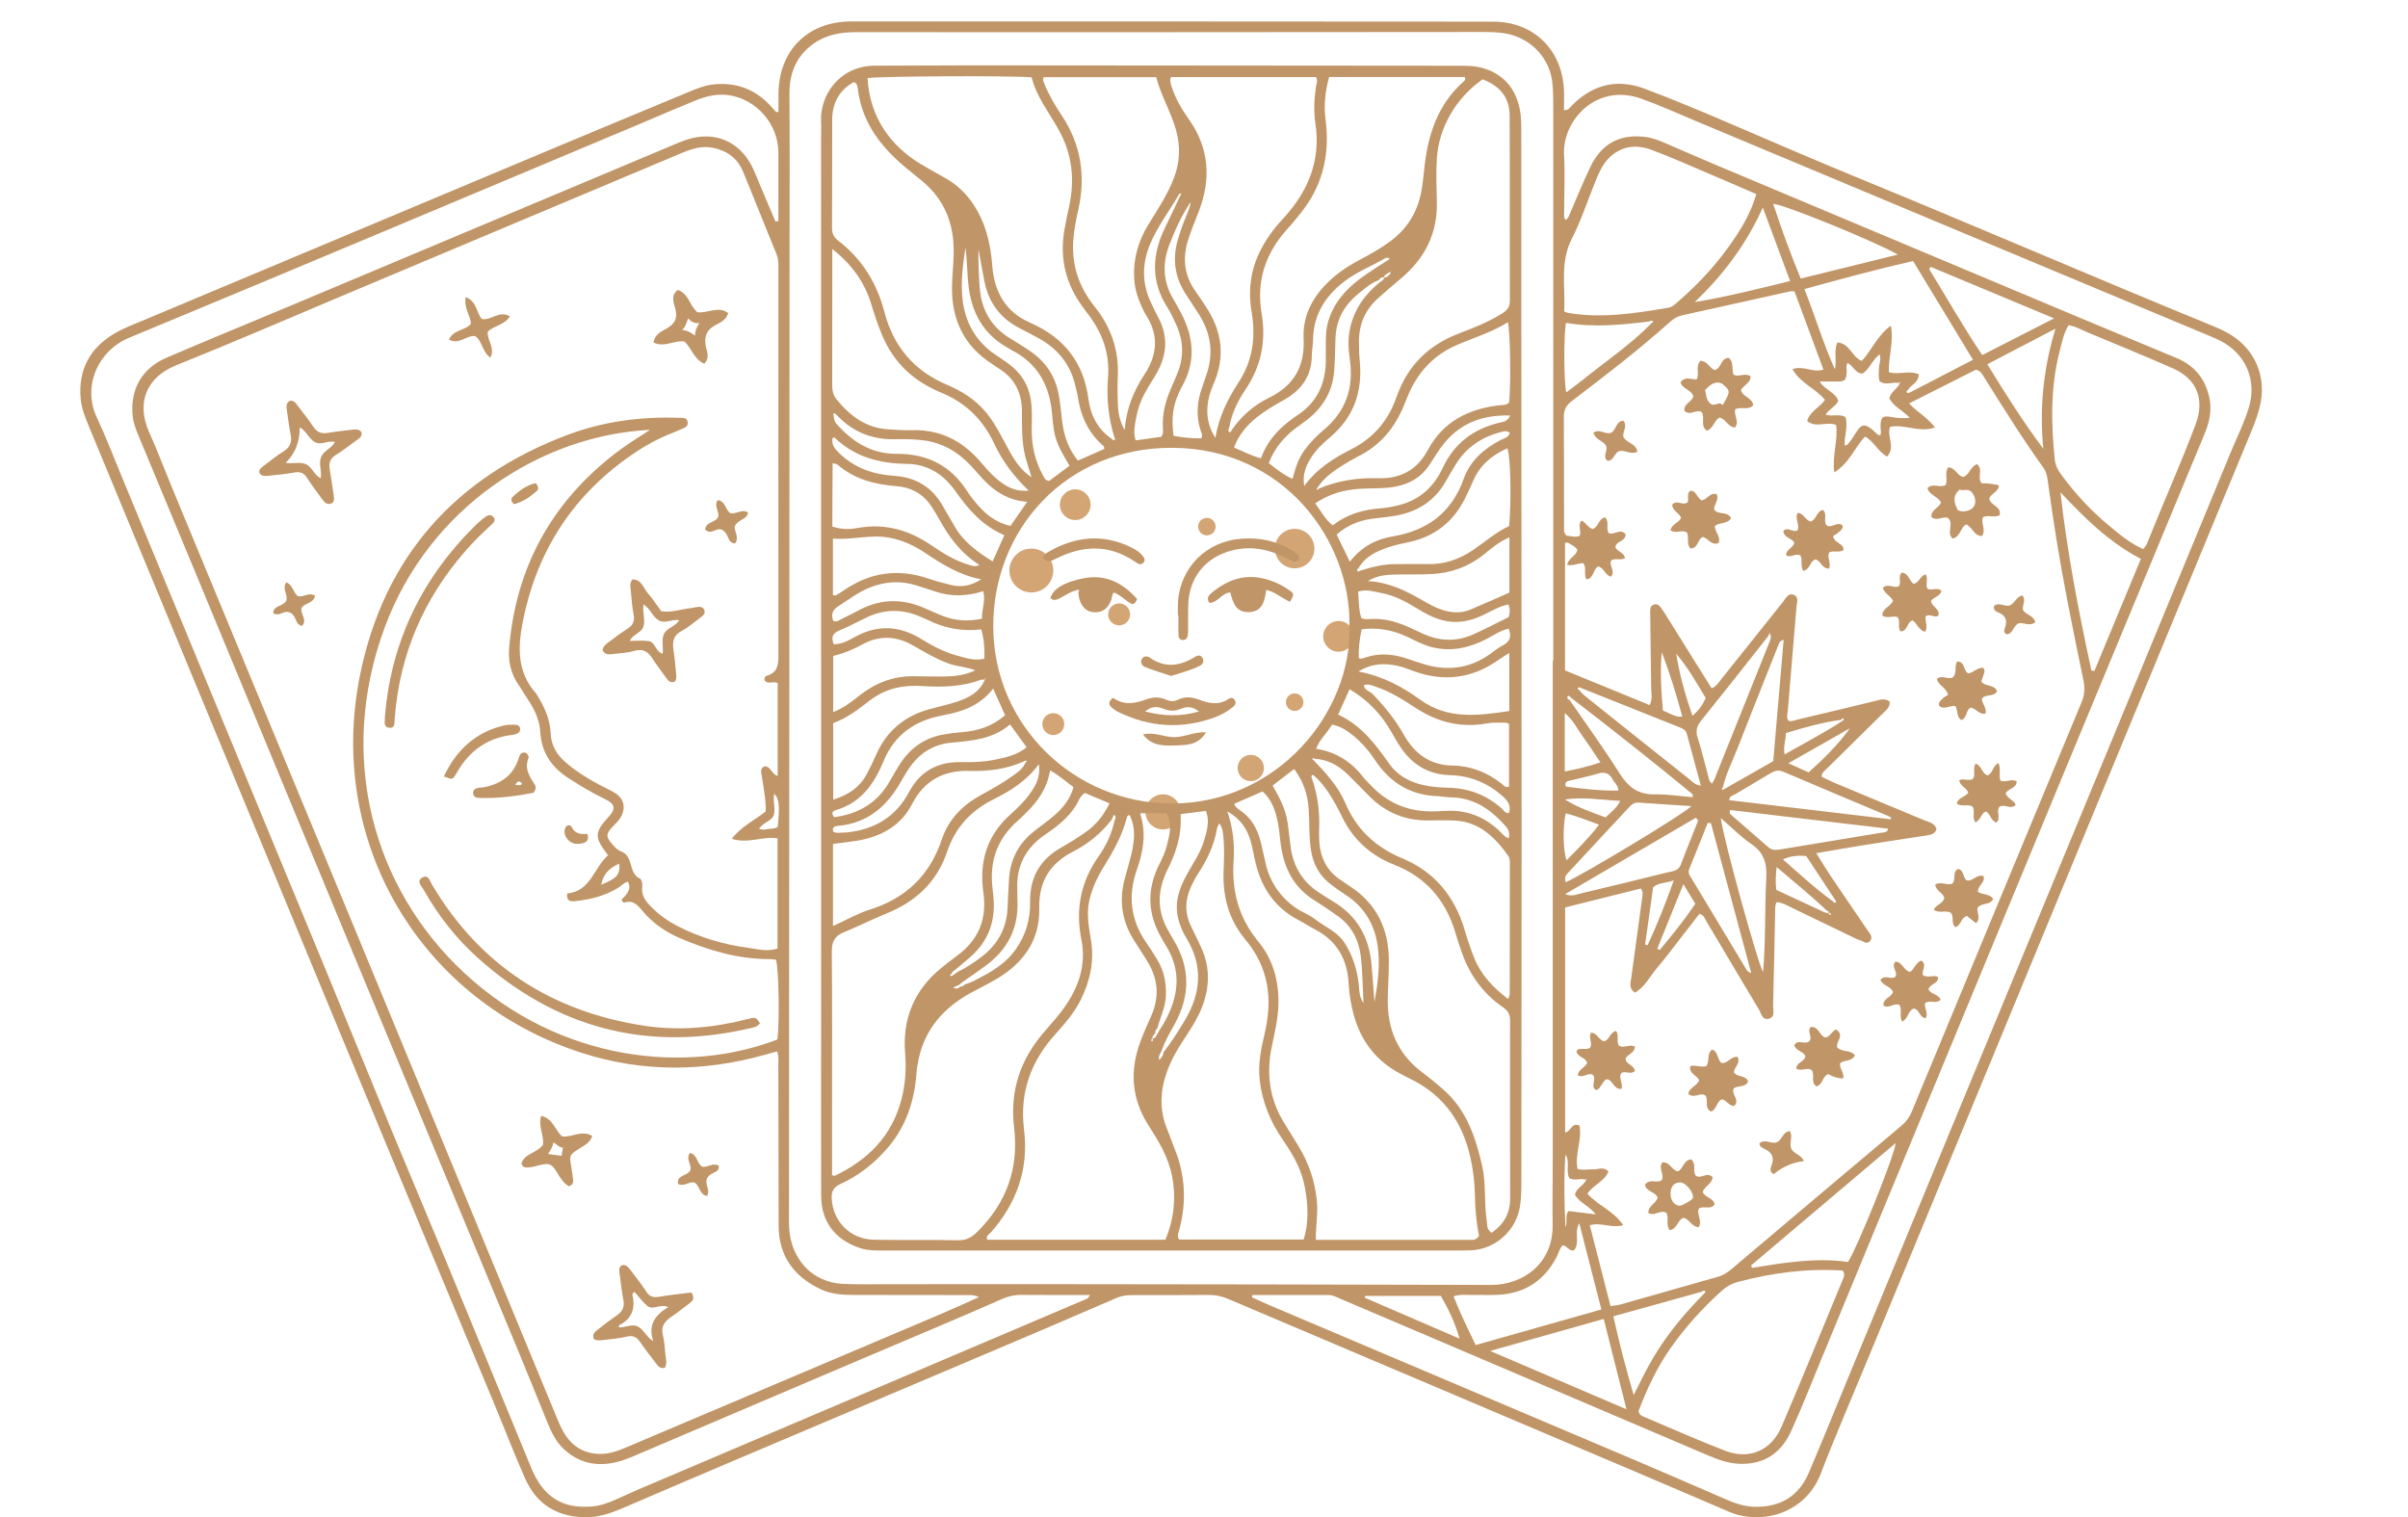 <?xml version="1.0" encoding="UTF-8"?>
<svg id="_Слой_1" data-name="Слой 1" xmlns="http://www.w3.org/2000/svg" viewBox="0 0 548.68 345.73" style="background: transparent;">
  <defs>
    <style>
      .cls-1 {
        fill: #c09567;
      }
      .star {
        fill: #d4a574;
      }
      @keyframes twinkle {
        0%, 100% { opacity: 0.2; }
        50% { opacity: 1; }
      }
      /* Large stars - slow twinkle */
      .star-lg-1 { animation: twinkle 3s ease-in-out infinite; }
      .star-lg-2 { animation: twinkle 2.8s ease-in-out infinite 0.5s; }
      .star-lg-3 { animation: twinkle 2.6s ease-in-out infinite 1s; }
      /* Medium stars */
      .star-md-1 { animation: twinkle 2s ease-in-out infinite 0.3s; }
      .star-md-2 { animation: twinkle 1.8s ease-in-out infinite 0.7s; }
      .star-md-3 { animation: twinkle 2.2s ease-in-out infinite 1.1s; }
      /* Small stars - fast twinkle */
      .star-sm-1 { animation: twinkle 1.2s ease-in-out infinite 0.2s; }
      .star-sm-2 { animation: twinkle 1.4s ease-in-out infinite 0.6s; }
      .star-sm-3 { animation: twinkle 1.3s ease-in-out infinite 0.9s; }
      .star-sm-4 { animation: twinkle 1.5s ease-in-out infinite 1.3s; }
    </style>
  </defs>

  <!-- Animated stars around the sun face -->
  <!-- Large stars (4-5px) - slow twinkle -->
  <circle class="star star-lg-1" cx="235" cy="130" r="5"/>
  <circle class="star star-lg-2" cx="295" cy="125" r="4.5"/>
  <circle class="star star-lg-3" cx="265" cy="185" r="4"/>

  <!-- Medium stars (3-3.5px) -->
  <circle class="star star-md-1" cx="245" cy="115" r="3.5"/>
  <circle class="star star-md-2" cx="285" cy="175" r="3"/>
  <circle class="star star-md-3" cx="305" cy="145" r="3.5"/>

  <!-- Small stars (2-2.5px) - fast twinkle -->
  <circle class="star star-sm-1" cx="255" cy="140" r="2.5"/>
  <circle class="star star-sm-2" cx="275" cy="120" r="2"/>
  <circle class="star star-sm-3" cx="240" cy="165" r="2.5"/>
  <circle class="star star-sm-4" cx="295" cy="160" r="2"/>
  <path class="cls-1" d="M177.38,25.5c0-1.36,0-2.74,0-4.12,.08-9.88,6.66-16.49,16.58-16.49,48.74-.01,97.48,0,146.22,.04,9.17,0,15.69,6.27,16.17,15.44,.08,1.58,.01,3.17,.01,4.72,1.05,.09,1.28-.51,1.65-.89,4.72-4.88,10.35-6.37,16.69-4,6.5,2.43,12.91,5.13,19.3,7.87,9.88,4.24,19.75,8.51,29.68,12.59,26.67,10.94,53.13,22.39,79.81,33.32,1.41,.58,2.82,1.16,4.15,1.91,6.24,3.51,9.03,10.13,7.2,17.06-.44,1.65-1.01,3.28-1.66,4.86-12.98,31.43-26,62.84-38.99,94.27-16.41,39.7-32.81,79.4-49.22,119.1-3.38,8.18-6.92,16.31-10.08,24.57-3.59,9.36-13.8,11.79-20.98,8.7-15.47-6.67-30.99-13.22-46.49-19.8-22.51-9.56-45.04-19.09-67.54-28.66-1.43-.61-2.85-.94-4.41-.92-5.82,.05-11.64,.03-17.45,.03-1.25,0-2.41,.13-3.61,.65-9.08,3.94-18.18,7.83-27.29,11.69-20.65,8.76-41.31,17.49-61.95,26.25-7.8,3.31-15.58,6.65-23.36,9.99-2.73,1.17-5.51,2.09-8.54,2.04-6.34-.1-10.99-2.95-13.57-8.73-2.52-5.65-4.72-11.45-7.1-17.16-8.34-20.06-16.73-40.11-25.05-60.18-22.31-53.84-44.6-107.7-66.9-161.55-.98-2.38-2.06-4.75-2.28-7.34-.55-6.54,2.14-11.51,7.76-14.79,2.21-1.29,4.65-2.19,7.01-3.18,31.41-13.19,62.83-26.37,94.25-39.54,9.57-4.01,19.16-7.97,28.73-11.96,2.11-.88,4.22-1.83,6.51-2.06,5.06-.51,9.39,1.07,12.88,4.82,.45,.48,.88,.98,1.34,1.47,.04,.04,.17,0,.57,0Zm239.25,182.63c.16-.43-.13-.57-.45-.69-3.52-3.4-7.35-6.41-11.36-9.89-.24,2.08-.28,3.56-.07,5.23,3.66,1.7,7.35,3.42,11.04,5.13,.29,.06,.58,.12,.87,.19,.1,.13,.18,.36,.3,.38,.22,.04,.3-.14,.15-.32-.14-.18-.32-.18-.49-.03Zm-55.49,60.65c-1.17-.35-2.47,.38-3.58-.37-.84-1.72,.25-3.68-.86-5.33-.38,5.51-.29,11.01,.01,16.52,.56-1.14-.2-2.45,.66-3.65,1.94,.24,3.91,.47,6.25,.76-1.57-1.98-3.78-2.67-4.77-4.5,.38-1.54,1.91-2,2.48-3.21,.19-.29,.24-.45-.18-.21Zm56.52-63.39c.14,.23,.35,.45,.59,.25,.25-.21,.03-.44-.13-.64-2.2-3.33-4.39-6.67-6.56-9.95-1.84-.14-3.45-.07-5.32,.77,3.93,3.45,7.48,6.74,11.42,9.57Zm1.87-41.36c-4.33,.55-8.48,1.77-12.59,3-.06,1.72-.64,3.14-.31,4.88,4.57-2.61,8.95-4.87,13.08-7.58,.23-.12,.53-.33,.36-.55-.2-.25-.43-.01-.54,.25Zm-59.3-7.27c-.23-.12-.52-.23-.68,.01-.18,.29,.14,.38,.34,.49,.59,.89,1.46,1.48,2.27,2.13,7.57,6.06,15.15,12.11,22.74,18.13,.71,.56,1.31,1.37,2.65,1.48-1.1-4.04-2.15-7.95-3.22-11.87-.23-.83-.9-1.12-1.64-1.41-7.49-2.97-14.98-5.97-22.46-8.96Zm15.57-83.52c-6.32,.8-12.65,1.41-18.97,.33-.55,2.64-.51,13.76,.07,15.83,1.26-.95,2.48-1.83,3.65-2.77,5.25-4.24,10.9-8.02,15.65-12.87,.18-.16,.37-.33,.55-.49-.31-.26-.63-.22-.95-.03Zm-17.77,85.8c-.26-.18-.48-.74-.82-.36-.24,.27,.02,.68,.44,.83,3.83,5.58,7.82,11.05,11.42,16.77,1.96,3.11,4.24,4.8,7.99,4.73,2.89-.05,5.78,.41,8.61,.64,.15-.56-.08-.74-.3-.92-8.98-7.4-18.12-14.59-27.33-21.69Zm45.19-14.82c-.11,.26-.18,.56-.35,.77-5.07,6.42-10.12,12.85-15.25,19.22-1,1.24-1.3,2.34-.8,3.9,.93,2.9,1.64,5.87,2.42,8.81,.16,.59,.21,1.22,.84,1.63,.24-.4,.42-.62,.53-.88,4.18-10.42,8.35-20.85,12.54-31.27,.29-.73,.57-1.42,.05-2.16l.19,.09-.17-.11Zm-10.32,35.58c3.71-2.11,7.41-4.23,11.15-6.36,.8-9.27,1.58-18.39,2.37-27.67-.82,.26-.96,.61-1.1,.96-3.16,7.96-6.35,15.91-9.46,23.89-1.14,2.92-2.59,5.73-3.3,8.81-.1,.11-.3,.29-.27,.33,.16,.27,.39,.19,.61,.05Zm39.77-92.52c-1.44-.34-3.02,.66-4.4-.43-.31-.97-.14-1.92-.14-2.86,0-1.02,.56-1.99,.18-3.26-1.68,1.27-2.3,3.37-3.93,4.4-1.7-.05-2.1-1.89-3.43-2.39-.39,.73-.13,1.39-.18,2.03-.15,2-.37,2.19-2.46,2.16-1.18-.01-2.36,0-3.69,0,1.15,1.93,3.61,2.42,4.24,4.43-.66,1.36-2.08,1.82-2.88,3.13,1.61,.48,3.19-.23,4.52,.53,.66,2.22-.32,4.33-.18,6.51,.36-.13,.6-.14,.7-.27,.42-.51,.83-1.04,1.19-1.6,1.82-2.84,2.19-4.07,5.7-.57,.1,.1,.35,.03,.54,.04,.3-.64,.02-1.3,.04-1.94,.06-2.2,.4-2.53,2.55-2.16,1.27,.22,2.51,.36,4.12,.16-1.7-1.74-3.75-2.6-4.66-4.43,.34-1.56,1.85-2.08,2.32-3.35,.06-.06,.12-.11,.18-.17-.05-.05-.11-.15-.16-.15-.38,.02,.09-.11-.16,.18Zm-44.84,207.04c-6.66,1.85-13.32,3.7-20.21,5.61,1.31,5.97,2.79,11.67,4.63,17.95,1.7-3.38,3.05-6.19,4.67-8.87,3.17-5.25,7.07-9.89,11.37-14.24,.17-.15,.44-.33,.21-.57-.2-.2-.46-.07-.66,.1Zm47.44-204.93c4.71-2.44,9.42-4.88,14.29-7.41-4.63-7.63-9.1-15-13.65-22.5-8.3,1.88-16.33,4.07-24.76,6.39,2.46,6.21,4.29,12.4,6.95,18.3,.47-2.02-.28-4.04,.53-6.11,2.84,.08,3.28,3.28,5.59,4.18,2.23-2.35,3.43-5.68,6.63-8.03,.74,3.98-.67,7.28-.42,10.62,2.29,.62,4.62-.5,6.78,.46-.03,1.9-1.73,2.36-2.44,3.52-.2,.17-.51,.35-.26,.63,.21,.24,.51,.09,.76-.06ZM177.07,239.58c-1.12,.31-2.03,.55-2.93,.8-13.84,3.87-27.71,3.96-41.4-.41-36.64-11.7-58.54-47.78-50.67-86.32,5.47-26.77,21.73-45.02,47.42-54.62,8.13-3.03,16.6-4.13,25.26-3.83,.73,.03,1.67-.16,1.91,.82,.28,1.11-.61,1.45-1.43,1.78-.71,.28-1.39,.61-2.1,.89-2.95,1.13-5.71,2.62-8.33,4.37-13.96,9.31-22.46,22.22-25.69,38.68-1.14,5.82-1.28,11.39,2.97,16.19,.13,.14,.21,.32,.31,.48,1.7,2.69,2.95,5.51,3.09,8.78,.11,2.58,1.32,4.7,3.29,6.43,2.39,2.09,5.05,3.73,7.83,5.22,1.18,.63,2.41,1.15,3.54,1.86,2.04,1.27,2.5,3.31,1.35,5.43-.56,1.03-1.47,1.74-2.22,2.6-1.13,1.27-1.14,1.93-.08,3.26,.66,.82,1.4,1.66,2.37,2.03,2.86,1.08,1.56,4.96,4.26,6.18,.39,.18,.61,1.24,.53,1.85-.3,2.21,1,3.58,2.37,4.92,1.71,1.68,3.66,3.03,5.8,4.12,5.06,2.57,10.44,4.16,16.03,4.89,2.1,.28,4.28,.95,6.62,.15v-25.1c-3.41-.55-6.65,1.3-10.43,.1,2.24-2.88,5.21-4.23,7.73-6.22,.1-2.7-.49-5.31-.86-7.94-.12-.9-.56-1.9,.65-2.37,1.45,.07,1.59,1.85,2.94,2.21v-21.16c-1.06-.55-2.29,.42-2.99-.65-.1-.56,.16-.92,.5-1.02,2.45-.68,2.66-2.46,2.66-4.64-.04-29.48,0-58.96,0-88.44,0-1.03-.02-2.03-.45-3.06-2.59-6.24-5.04-12.54-7.63-18.78-1.26-3.04-3.72-4.78-6.92-5.4-2.54-.5-4.88,.29-7.2,1.27-25.69,10.82-51.38,21.61-77.07,32.42-12.63,5.31-25.2,10.77-37.91,15.86-6.98,2.79-9.13,8.72-6.22,15.23,1.87,4.17,3.48,8.45,5.23,12.68,13.81,33.36,27.65,66.71,41.45,100.07,15.4,37.24,30.78,74.5,46.18,111.75,.54,1.32,1.11,2.65,1.87,3.85,1.86,2.95,4.55,4.48,8.1,4.5,2.17,.02,4.1-.73,6.04-1.55,23.66-10.02,47.32-20.05,70.97-30.08,3.1-1.31,6.15-2.72,9.23-4.08-.75-.42-1.39-.48-2.03-.48-8.77-.02-17.55-.02-26.32-.03-2.59,0-5.19-.15-7.56-1.25-6.16-2.84-9.69-7.55-9.71-14.53-.04-12.21-.04-24.42-.07-36.63,0-.94,.16-1.91-.27-3.09ZM440.88,97.41c-3.72,1.27-7.04-.89-10.23-.13-.77,2.25,1.31,4.58-.65,6.75-2.13-1.15-3.04-3.51-5.05-4.55-2.39,2.55-3.56,6.04-7.01,8.17-.48-4.02,.94-7.45,.42-10.82-2.2-.88-4.52,.79-6.59-.89,.67-2.28,2.98-3.15,4.07-4.85-2.19-2.62-5.64-3.77-7.4-6.98,2.59-.9,4.66,.94,7.04,.1-2.2-5.95-4.4-11.88-6.59-17.81-.51,0-.8-.05-1.06,0-8.17,1.81-16.33,3.65-24.51,5.44-1.08,.24-1.95,.75-2.73,1.45-7.18,6.44-14.83,12.29-22.48,18.13-1.27,.97-1.79,2-1.78,3.58,.06,8.3,.03,16.6,.05,24.9,0,.74-.16,1.55,.6,2.16,.96,.08,1.98,.45,2.97,.04,.43-1.13-.49-2.29,.34-3.48,1.08,.37,1.54,1.69,2.63,1.92,1.36-.47,1.28-2.41,2.85-2.64,.98,1.06,.1,2.47,.77,3.57,1.23,.54,2.72-1.19,3.85,.25,.06,1.76-2.27,1.5-2.32,3.02,.54,1.01,2.02,1.16,2.2,2.44-1.05,.6-2.19-.12-3.19,.54-.46,1.17,1.04,2.45,0,3.67-1.4-.33-1.57-2-2.89-2.31-1.29,.54-.92,2.74-2.71,2.93-.68-1.2,.1-2.57-.69-3.67-1.21-.07-2.35,.7-3.71,.35,.31-1.58,2.17-2.02,2.33-3.44-.54-.76-1.26-1.05-1.9-1.45-.24-.15-.5-.28-.91-.04v29c6.53,2.68,12.91,5.29,19.28,7.9,.72-1.43,.37-2.59,.36-3.71-.06-5.82-.15-11.64-.23-17.45,0-.68-.02-1.41,.73-1.71,.89-.36,1.42,.23,1.86,.89,.27,.4,.55,.78,.8,1.18,2.37,3.8,4.74,7.6,7.11,11.4,1.15,1.84,2.31,3.69,3.49,5.57,1.12-.43,1.59-1.3,2.16-2.02,4.71-5.88,9.38-11.78,14.1-17.66,.62-.78,1.16-2.07,2.41-1.63,1.32,.47,.74,1.8,.67,2.77-.64,7.89-1.33,15.77-1.98,23.66-.06,.73-.41,1.5,.19,2.3,.71,.22,1.42-.15,2.12-.31,5.83-1.37,11.66-2.77,17.48-4.19,1.17-.28,2.34-.79,3.46,.17,0,1.44-1.05,2.08-1.83,2.86-4.13,4.09-8.29,8.16-12.42,12.26-.52,.52-1.26,.91-1.3,1.93,.89,.43,1.81,.93,2.76,1.33,6.85,2.87,13.71,5.7,20.55,8.57,1.1,.46,2.43,.64,2.89,2-.36,1.18-1.3,1.35-2.25,1.49-4.98,.77-9.97,1.51-14.95,2.31-3.27,.52-6.54,1.11-10.21,1.74,1.24,1.97,2.25,3.67,3.35,5.31,2.77,4.11,5.59,8.19,8.36,12.3,.46,.68,1.25,1.45,.61,2.31-.81,1.11-1.71,.02-2.56-.16-.36-.08-.71-.28-1.05-.44-4.71-2.28-9.42-4.57-14.14-6.83-1.17-.56-2.31-1.26-3.62-1.32-.38,.74-.31,1.42-.32,2.08-.15,7.15-.28,14.31-.47,21.46-.03,1.06,.54,2.55-.92,2.99-1.54,.46-1.77-1.17-2.3-2.06-4.03-6.7-7.99-13.44-11.99-20.15-.37-.62-.56-1.44-1.58-1.67-1.55,2-3.11,4.03-4.68,6.04-1.64,2.1-3.24,4.25-4.97,6.28-1.63,1.9-2.73,4.32-5.06,5.64-1.46-1.03-.96-2.31-.8-3.48,.81-6.04,1.65-12.08,2.47-18.13,.09-.64,.26-1.32-.3-2.13-5.69,1.42-11.45,2.87-17.26,4.32v51.3c1.36-.24,1.46-2.39,3.27-1.6,.66,3.28-1.16,6.59-.43,9.91,1.32,.35,2.46,0,3.58,.08,1.08,.07,2.24-.76,3.46,.48-.91,2.24-3.45,3.07-4.82,5.04,2.35,2.67,5.98,3.91,8.19,7.21-2.79,.73-5.09-.76-7.63,0,1.58,6.17,3.15,12.28,4.72,18.41,.92-.13,1.5-.14,2.04-.29,7.51-2.12,15.01-4.26,22.51-6.4,1.11-.32,2.06-.92,2.95-1.67,12.89-10.9,25.78-21.79,38.7-32.65,1.13-.95,1.95-2.03,2.5-3.4,1.35-3.36,2.77-6.68,4.16-10.03,11.49-27.72,22.96-55.44,34.48-83.15,.7-1.68,.79-3.24,.42-4.99-1.3-6.15-2.51-12.32-3.72-18.49-1.76-8.98-3.18-18.02-4.42-27.08-.14-1.05-.36-2.03-1.01-2.92-4.89-6.82-9.32-13.94-13.78-21.05-.3-.49-.59-.99-1.56-1.25-4.86,2.46-9.98,5.04-15.24,7.69,1.9,2.03,4.1,3.13,5.9,5.46Zm-87.07,53.17h.11c0-41.98,0-83.96,0-125.94,0-1.91,0-3.82-.19-5.71-.55-5.49-4.59-9.92-9.98-11.16-2.16-.5-4.35-.48-6.54-.48-29.47,.02-58.95,.05-88.42,.06-17.93,0-35.87,0-53.8-.02-3.5,0-6.83,.59-9.73,2.7-3.87,2.81-5.41,6.68-5.38,11.39,.08,10.49,.04,20.99,.03,31.49-.04,74.33-.09,148.65-.13,222.98,0,1.34-.04,2.68,.04,4.01,.43,6.98,5.26,12.36,12.3,12.65,1.24,.05,2.48,.09,3.72,.09,13.35,0,26.71-.05,40.06-.03,34.62,.04,69.25,.07,103.87,.18,7.25,.02,14.16-4.92,14.01-13.68-.09-5.05,.03-10.11,.03-15.17,0-37.78,0-75.57,0-113.35Zm-205.7-52.63c-24.83,1.21-50.34,17.68-60.45,45.01-11,29.72-2.55,59.53,18.13,78.74,21.89,20.34,50.77,23.1,71.35,15.16,.52-3.89,.32-16.17-.33-18.18-.43-.04-.9-.13-1.37-.13-7.18,.02-13.91-1.96-20.43-4.74-3.37-1.44-6.35-3.51-8.7-6.34-1.09-1.31-2.07-2.42-3.99-1.81-.29,.09-.65-.3-.66-.74q2.55-2.22,1.41-4.02c-.88,.18-1.42,.91-2.14,1.35-3.06,1.89-6.45,2.75-9.99,3.1-1.02,.1-1.93-.09-1.69-1.76,5.39-.51,6.07-5.9,9.31-8.71-3.19-4.09-3.15-5.2,.16-8.79,1.61-1.75,1.46-2.88-.72-3.93-3.01-1.45-5.86-3.14-8.65-4.97-3.78-2.49-5.96-5.82-6.23-10.33-.16-2.66-1.19-4.97-2.63-7.15-.79-1.19-1.5-2.44-2.31-3.61-1.82-2.63-2.43-5.51-2.15-8.68,1.6-18.19,9.62-32.86,24.06-44.03,2.55-1.97,5.28-3.69,8.03-5.43Zm28.6-47.47l.65-.1c0-5.22,.02-10.44,0-15.67-.03-6.47-5.04-12.17-11.42-13.04-2.63-.36-5.13,.27-7.53,1.25-4.32,1.76-8.59,3.62-12.89,5.43-38.68,16.23-77.33,32.54-116.09,48.61-7.18,2.98-10.66,11.14-7.4,18.09,2.1,4.48,3.87,9.12,5.77,13.69,15.29,36.97,30.59,73.93,45.87,110.91,5.24,12.67,10.39,25.38,15.62,38.05,3.59,8.7,7.28,17.36,10.87,26.06,6.99,16.91,13.93,33.84,20.9,50.75,2.74,6.65,7.17,9.39,14.03,8.74,1.82-.17,3.51-.82,5.18-1.53,1.75-.75,3.46-1.6,5.21-2.34,33.69-14.33,67.38-28.65,101.07-42.97,.63-.27,1.39-.35,1.81-1.33-5.37,0-10.52,.03-15.66-.02-1.57-.02-3,.32-4.41,.94-3.72,1.65-7.46,3.26-11.2,4.86-9.02,3.84-18.04,7.65-27.06,11.49-15.24,6.49-30.46,12.99-45.7,19.47-1.22,.52-2.48,1.01-3.77,1.32-4.56,1.11-8.65,.3-12.16-3.02-1.8-1.7-2.78-3.84-3.69-6.05-2.17-5.29-4.28-10.6-6.47-15.88-13.32-32.11-26.68-64.22-40-96.33-11.42-27.54-22.81-55.09-34.22-82.62-4.08-9.85-8.2-19.7-12.29-29.55-.66-1.58-1.32-3.16-1.5-4.9-.61-6.03,2.08-10.87,7.73-13.29,9.53-4.09,19.14-8.01,28.7-12.03,28.61-12.01,57.21-24.03,85.81-36.05,1.4-.59,2.8-1.21,4.25-1.67,6.12-1.93,11.75,.46,14.62,6.17,.6,1.19,1.07,2.44,1.59,3.67,1.26,2.97,2.51,5.94,3.77,8.91Zm108.63,244.61c-.02,.18-.03,.35-.05,.53,1.2,.55,2.38,1.12,3.6,1.63,28.12,11.92,56.25,23.83,84.37,35.77,6.66,2.83,13.29,5.72,19.92,8.6,2.11,.92,4.23,1.66,6.58,1.72,5.87,.14,10.1-2.36,12.42-7.81,3.65-8.59,7.13-17.24,10.7-25.87,18.57-44.89,37.15-89.77,55.71-134.65,9.9-23.94,19.78-47.89,29.66-71.85,1.42-3.43,3.11-6.76,4.18-10.32,1.87-6.21-.73-12.25-6.49-15.18-.76-.39-1.55-.73-2.34-1.06-17.99-7.53-35.99-15.04-53.99-22.57-20.88-8.74-41.76-17.49-62.65-26.22-4.3-1.8-8.55-3.74-12.93-5.31-10.38-3.73-18.04,5.08-17.65,12.68,.23,4.38,.02,8.77,.03,13.16,0,.6-.17,1.27,.33,1.79,.59-.36,.71-.82,.89-1.24,1.6-3.67,3.07-7.39,4.82-10.99,2.52-5.2,6.69-7.38,12.36-6.71,1.72,.2,3.31,.85,4.89,1.53,3.67,1.58,7.33,3.2,11.01,4.75,27.72,11.65,55.45,23.29,83.18,34.93,7.37,3.09,14.76,6.15,22.14,9.22,4,1.67,6.42,4.68,7.36,8.86,.65,2.89,.07,5.67-1.06,8.37-10.96,26.39-21.91,52.78-32.85,79.18-14.11,34.05-28.2,68.11-42.29,102.17-4.11,9.94-8.21,19.89-12.32,29.83-2.22,5.37-4.34,10.79-6.75,16.08-2.31,5.07-6.28,7.73-12.04,7.42-2.44-.13-4.66-.96-6.84-1.88-12.7-5.39-25.39-10.82-38.09-16.23-15.23-6.49-30.46-12.98-45.69-19.46-.87-.37-1.69-.87-2.7-.87-5.81,.01-11.62,0-17.43,0Zm88,26.51c.21,.74,.62,.97,1.06,1.16,6.22,2.62,12.39,5.39,18.68,7.81,5.54,2.13,10.55-.04,12.9-5.56,4.71-11.02,9.23-22.13,13.82-33.21,.28-.68,.72-1.38,.09-2.28-8.06-.54-16.02,.49-23.89,2.58-1.53,.41-2.76,1.17-3.91,2.22-4.25,3.86-8.07,8.09-11.38,12.78-3.2,4.53-5.49,9.51-7.38,14.5Zm26.85-277.37c-3.25-1.4-6.29-2.74-9.34-4.03-4.9-2.07-9.75-4.28-14.74-6.12-4.82-1.78-9.18,.18-11.47,4.73-.43,.85-.79,1.73-1.15,2.61-1.76,4.32-3.2,8.8-5.32,12.93-2.8,5.48-1.43,11.12-1.77,16.61,.48,.2,.65,.3,.83,.33,7.75,1.33,15.37,.11,22.99-1.19,.8-.14,1.35-.67,1.92-1.17,5.16-4.44,9.7-9.43,13.43-15.13,1.88-2.86,3.54-5.84,4.62-9.58Zm88.11,80.89c.76-.69,.95-1.34,1.19-1.96,3.53-8.83,7.44-17.5,10.78-26.41,2.16-5.75,.37-10.39-5.23-12.85-6.44-2.83-12.95-5.49-19.44-8.19-1.38-.58-2.7-1.35-4.25-1.62-1.15,1.89-1.53,3.95-2.05,5.97-2.1,8.15-1.96,16.4-1.1,24.68,.12,1.17,.58,2.18,1.27,3.13,3.19,4.43,6.87,8.4,11.06,11.88,2.4,2,4.79,4.03,7.76,5.35Zm-132.26,158.67c-.71,.69-.86,1.68-1.29,2.51-2.81,5.46-7.25,8.43-13.39,8.74-2.09,.1-4.19,0-6.28,.03-1.19,.02-2.42-.19-3.87,.32,1.49,3.84,3.24,7.37,5.03,11.1,9.61-2.72,18.98-5.38,28.65-8.11-1.73-6.74-3.39-13.19-5.04-19.64-1.25,2.05,.23,4.37-1.18,6.16-1.27,.3-1.58-1.15-2.62-1.11Zm120.52-130.98c.22,.03,.44,.05,.66,.08,3.52-8.48,7.03-16.95,10.6-25.55-7.35-3.81-12.87-9.38-18.33-15.16,1.53,13.76,4.16,27.22,7.06,40.63Zm-77.59,135.56c.08,.18,.17,.35,.25,.53,7.29-1.17,14.57-2.39,21.86-1.34,2.13-3.26,10.68-24.41,10.85-27.09-11.14,9.43-22.05,18.67-32.96,27.9Zm-59.43,19.46c10.6,4.54,20.55,8.8,31.07,13.3-1.81-7.18-3.45-13.69-5.19-20.59-8.56,2.41-16.89,4.76-25.87,7.29ZM432.44,58.01c-4.99-2.9-26.25-11.57-28.41-11.56,1.9,5.7,3.89,11.31,6.28,17.02,7.41-1.83,14.64-3.61,22.13-5.46Zm35.6,14.53c-9.83-4.1-18.97-7.91-28.11-11.73-.12,.16-.24,.33-.36,.49,4,6.52,7.76,13.19,12.1,19.61,5.42-2.77,10.58-5.41,16.37-8.37Zm-2.46,29.7c-.87-9.11-.05-18,2.76-27.33-5.51,2.87-10.42,5.43-15.52,8.09,4.14,6.74,8.18,13.14,12.76,19.25Zm-57.69-38.21c-2.06-5.54-4.02-10.82-6.22-16.74-3.9,8.62-9.15,15.46-15.52,21.55,7.3-1.22,14.34-2.98,21.73-4.8Zm22.85,122.66c.08-.12,.16-.23,.24-.35-.25-.14-.49-.3-.75-.41-7.96-3.35-15.93-6.67-23.87-10.08-1.16-.5-2-.21-2.92,.33-2.7,1.6-5.4,3.19-8.08,4.81-.5,.3-1.32,.32-1.32,1.34,12.25,1.45,24.48,2.9,36.71,4.35Zm-36.52-2.13c-.28,.74,.08,.99,.34,1.22,2.79,2.44,5.62,4.84,8.4,7.29,.82,.72,1.68,.65,2.66,.49,7.67-1.29,15.35-2.54,23.03-3.81,.6-.1,1.38,.03,1.58-.92-12.04-1.42-24.06-2.85-36.02-4.26Zm-37.57,19.17c1.43,.65,2.53,.09,3.68-.18,6.56-1.57,13.11-3.13,19.65-4.77,1.12-.28,2.47-.3,3.02-1.79,1.23-3.29,2.58-6.54,3.86-9.81,.11-.28-.04-.53-.48-.83-9.86,5.76-19.8,11.57-29.73,17.38Zm35.45-17.32c.51,4.58,8.57,33.62,9.63,35.07,.64-7.18,.34-14.34,.73-21.46,.18-3.35-.56-5.78-3.43-7.72-2.33-1.57-4.32-3.64-6.93-5.89Zm-2.27,1.14c-.24-.01-.48-.02-.71-.03-1.4,3.51-2.8,7.02-4.22,10.52-.4,.99,.23,1.63,.66,2.34,4.02,6.68,8.04,13.35,12.06,20.02,.28,.47,.45,1.04,1.41,1.32-3.1-11.51-6.14-22.84-9.19-34.17Zm-33.07,13.49c4.52-2.05,27.23-15.75,28.64-17.36-4.13-.27-8.08-.51-12.04-.8-.98-.07-1.58,.42-2.19,1.08-4.53,4.89-9.08,9.77-13.62,14.65-.58,.62-1.27,1.2-.79,2.44Zm-24.21,103.97c-.97-3.61-2.54-6.73-4.23-9.71h-17.28c-.02,.13-.05,.26-.07,.4,7.19,3.11,14.38,6.21,21.57,9.32Zm32.12-131.29c-1.46-2.16-2.65-4.01-3.93-5.77-1.29-1.77-2.23-3.84-4.2-5.47v13.31c2.77-.52,5.31-1.12,8.13-2.07Zm-7.93,11.62c-.68,3.11-.58,8.66,.22,10.69,2.53-2.59,5.08-5.06,7.39-8.12-2.66-.96-5.06-1.96-7.61-2.58Zm20.86,30.87l.6,.23c2.85-3.39,5.62-6.84,8.08-10.5-.9-1.49-1.68-2.78-2.71-4.48-2.1,5.2-4.03,9.98-5.97,14.76Zm29.88-42.3c1.8,.82,3.15,1.42,4.62,2.09,3.45-3.08,6.69-6.28,9.41-10.05-4.55,2.59-9.11,5.17-14.03,7.97Zm-28.56-11.99c1.48,.52,2.65,1.54,4.41,1.38-1.38-5.12-2.85-9.96-4.7-14.7-.36,4.38-.16,8.7,.28,13.32Zm3.02-12.95c.76,4.8,2.05,9.38,3.69,14.14,1.48-1.25,2.34-2.54,3.03-4.05-2.09-3.49-4.07-7-6.72-10.09Zm-.55,51.64c-1.98,.71-3.57,.46-4.72,1.61-.61,4.39-1.22,8.69-1.82,12.99,.19,.06,.38,.11,.57,.17,2.13-4.61,4.02-9.32,5.97-14.78Zm-24.81-18.44c2.9,1.82,6.06,2.92,9.27,4.09,1.13-1.15,2.47-2.01,3.33-3.75-4.41-.26-8.42-.96-12.6-.34Zm12.18-2.03c-.06-1.25-.93-1.81-1.36-2.61-.74-1.37-1.76-1.72-3.29-1.26-2.16,.66-4.39,1.09-6.59,1.64-.58,.15-1.07,.43-.72,1.34,3.91,.47,7.87,.99,11.96,.89Zm-195.8,8.71c.81,.34,1.46,.15,2.1,.05,.73-.12,1.52,0,2.16-.5,.47-4.88,.32-6.36-.8-7.55-.36,1.53,.24,3.04-.02,4.52-.32,1.83-2.51,1.86-3.43,3.48Zm-31.86,7.93c-2.52,1.16-3.58,2.43-4.13,4.82,3.65-1.49,4.36-2.28,4.13-4.82Z"/>
  <path class="cls-1" d="M151.48,311.68c-1.3,.25-1.68-.6-2.19-1.27-1.15-1.52-2.35-3-3.41-4.58-.79-1.17-1.64-1.61-3.09-1.26-1.74,.42-3.56,.56-5.35,.77-.73,.09-1.49,.17-2.13-.2-.5-1.32,.47-1.83,1.18-2.39,1.34-1.07,2.71-2.1,4.12-3.07,1.23-.85,1.73-1.88,1.44-3.4-.36-1.87-.57-3.76-.81-5.64-.1-.73-.35-1.5,.25-2.26,1.11-.45,1.68,.39,2.25,1.13,1.21,1.59,2.46,3.16,3.54,4.83,.75,1.16,1.61,1.36,2.89,1.15,2.49-.42,5.02-.68,7.36-.98,.85,1.26,.36,1.88-.4,2.45-1.38,1.02-2.7,2.12-4.12,3.06-1.57,1.04-2.47,2.24-1.96,4.27,.34,1.38,.43,2.82,.55,4.24,.08,1.01,.49,2.05-.1,3.17Zm-6.88-17.3c-.49,.24-.53,.52-.47,.79,.66,3.02-.16,5.37-3.05,6.8-.07,.04-.04,.28-.06,.47,1.5,.15,2.99-.95,4.45-.11,1.29,.75,1.82,2.31,3.39,3.29-1.25-3.62,.35-5.97,3.42-7.77-1.89-.85-3.46,.77-4.74-.26-1.13-.91-2-2.16-2.94-3.2Z"/>
  <path class="cls-1" d="M75.79,114.58c-1.12,.63-1.8-.02-2.39-.84-1.17-1.61-2.39-3.2-3.46-4.88-.73-1.14-1.56-1.43-2.86-1.19-1.96,.36-3.95,.52-5.93,.74-.76,.08-1.54,.16-2.04-.66-.2-.82,.44-1.18,.94-1.57,1.51-1.15,3-2.36,4.6-3.36,1.53-.96,1.92-2.17,1.57-3.85-.36-1.77-.57-3.57-.83-5.35-.12-.85-.31-1.72,.62-2.28,.95-.2,1.37,.5,1.82,1.1,1.21,1.59,2.46,3.15,3.57,4.81,.86,1.29,1.91,1.65,3.4,1.38,1.87-.34,3.76-.5,5.65-.74,.78-.1,1.51-.05,1.93,.64,.16,.93-.45,1.29-.98,1.67-1.62,1.17-3.19,2.42-4.88,3.47-1.36,.84-1.65,1.92-1.38,3.38,.31,1.68,.52,3.38,.78,5.07,.13,.84,.4,1.68-.12,2.48Zm-10.72-9.12c1.81,.31,3.41-.36,4.81,.4,1.28,.69,1.73,2.39,3.18,3.13,.34-1.71-.49-3.21,.06-4.73,.57-1.6,2.44-2.05,3.21-3.54-1.61-.46-3.12,.83-4.58,.02-1.39-.78-1.92-2.54-3.45-3.37q-.02,5.11-3.23,8.09Z"/>
  <path class="cls-1" d="M137.28,148.19c.25-1.3,1.3-1.74,2.09-2.37,1.12-.89,2.29-1.72,3.5-2.48,1.27-.8,1.83-1.74,1.5-3.32-.36-1.77-.45-3.59-.63-5.39-.08-.83-.36-1.7,.37-2.6,2.08-.05,2.47,1.99,3.51,3.15,1.14,1.27,2.05,2.74,3.04,4.09,2.42,.39,4.61-.51,6.87-.71,.47-.04,.93-.21,1.4-.26,.58-.06,1.17-.04,1.49,.57,.41,.77-.08,1.28-.62,1.69-1.45,1.09-2.83,2.31-4.41,3.16-1.84,.98-2.24,2.35-1.95,4.23,.27,1.79,.43,3.59,.6,5.4,.06,.65,.19,1.33-.24,1.93-1.06,.51-1.58-.22-2.09-.93-1.06-1.47-2.16-2.91-3.14-4.43-1-1.56-2.18-2.15-4.08-1.6-1.63,.47-3.38,.53-5.08,.74-.77,.09-1.55,.1-2.11-.86Zm9.35-10.47c-.28,1.83,.39,3.32,.05,4.83-.38,1.71-2.5,1.89-3.17,3.49,1.5,0,2.89-.14,4.25,.04,1.6,.2,1.59,2.46,3.23,2.87,.21-1.58-.36-3.19,.35-4.57,.69-1.35,2.51-1.61,3.45-3.06-1.67-.32-3.22,.91-4.74,0-1.4-.84-1.83-2.59-3.42-3.6Z"/>
  <path class="cls-1" d="M160.47,82.9c-2.35-1.09-2.85-3.5-4.49-5.07-2.24-.4-4.61,1.45-7.07,.22,.31-1.99,1.91-2.56,3.12-3.27,1.87-1.1,2.39-2.42,1.84-4.47-.37-1.37-1.08-2.94,.56-4.25,2.48,.8,2.67,3.57,4.45,5.07,2.23,.38,4.68-1.53,7.05,.2-.47,1.65-1.9,2.19-3.08,2.85-1.84,1.03-2.37,2.4-2.08,4.46,.18,1.28,1.13,2.74-.31,4.25Zm-3.65-10.36c-.45,1.04-.59,1.9-1.38,2.64,1.16,.1,2.01,.61,2.93,1.29,0-1.16,.42-1.95,.98-2.84-1.14,.06-1.8-.25-2.53-1.09Z"/>
  <path class="cls-1" d="M129.6,270.31c-1.21-.73-1.9-1.88-2.59-3.01-1.27-2.1-1.77-2.37-4.09-1.8-.92,.23-1.82,.53-2.78,.52-.47,0-.98,.03-1.33-.84,.58-2.3,3.44-2.4,4.89-4.28,.35-2.05-1.11-4.22-.41-6.63,2.62,.52,3.06,3.02,4.74,4.65,2.06,.41,4.45-1.54,6.91-.09-.53,1.73-1.96,2.22-3.1,2.98-2.1,1.41-2.13,1.43-1.69,3.95,.18,1.03,.32,2.06,.44,3.1,.07,.6-.05,1.15-.99,1.44Zm-1.65-6.94c.1-.58,.19-1.13,.32-1.89-.94,.03-1.36-.82-2.21-1.14-.11,1.02-.63,1.77-1.21,2.61,1.16,.16,2.08,.28,3.09,.42Z"/>
  <path class="cls-1" d="M106.15,67.69c2.58,1.09,2.37,3.55,3.63,4.99,2.08,.46,3.98-2.09,6.42-.56-1.37,2.01-3.7,2.08-5.06,3.46-.22,1.96,1.77,3.66,.59,5.91-1.89-1.31-1.78-3.76-3.46-4.91-1.99-.24-3.66,2.09-5.98,.79,1.04-2.29,3.71-2.01,5.02-3.58-.09-1.95-1.71-3.61-1.17-6.09Z"/>
  <path class="cls-1" d="M167.39,119.97c-.06,1.13,1.1,2.47,.11,3.85-1.21-.03-1.4-.97-1.75-1.69-.64-1.27-1.42-1.96-2.93-1.24-.66,.31-1.44,.52-2.15-.22,.14-1.77,2.19-1.58,2.87-2.69,.62-1.34-1.01-2.55-.02-4.01,1.72,.15,1.7,2.02,2.79,2.91,1.31,.48,2.64-1.02,4.13-.11-.19,1.7-2.28,1.49-3.05,3.2Z"/>
  <path class="cls-1" d="M163.8,265.64c.06,1.04-.61,1.33-1.19,1.59-1.44,.64-2,1.6-1.45,3.17,.21,.61,.33,1.29-.03,2.11-1.71-.22-1.59-2.13-2.79-3-1.16-.49-2.33,.98-3.84,.27-.38-2.09,2.05-1.75,2.77-3.07,.5-1.19-1.12-2.53-.06-4,1.67,.34,1.51,2.29,2.73,3.1,1.22,.39,2.43-1.01,3.85-.18Z"/>
  <path class="cls-1" d="M67.88,135.85c1.35,.29,2.46-.96,3.89-.12-.23,1.71-2.13,1.58-2.99,2.66-.6,1.34,1.37,2.74,.08,4.2-.97-.06-1.23-.85-1.51-1.5-.63-1.47-1.57-2.05-3.12-1.38-.61,.26-1.25,.46-1.98,0,.08-1.83,2.24-1.48,2.94-2.76,.61-1.28-1.06-2.78,.06-4.25,1.51,.62,1.5,2.26,2.63,3.16Z"/>
  <path class="cls-1" d="M443.34,110.51c.52-1.24-.3-2.66,.52-3.99,1.65-.11,2.02,1.88,3.47,2.16,1.42-.44,1.57-2.3,3.12-2.92,1.56,1.13-.08,3.16,1.11,4.36,1.44-.02,3.4,.24,3.92,.53-.13,1.41-1.68,1.73-2.22,2.88,.11,1.65,2.83,1.77,2.38,3.84-1.22,.72-2.66-.16-3.82,.5-.53,1.41,.78,2.84-.19,4.25-1.92,.06-2.16-2.06-3.63-2.62-1.33,.68-1.25,2.78-3.08,3.22-1.49-1.3,.38-3.37-1.03-4.7-1.18-.48-2.53,.86-3.82-.21-.1-1.59,1.58-2,2.2-3.24-.55-1.45-2.66-1.67-3.09-3.35,1.29-1.25,2.88,.06,4.15-.7Zm2.8,5.71c.6,.39,1.3,.34,1.92,.22,2.09-.41,2.54-2.26,1.45-3.97-.91-1.44-2.09-.48-3-.91-1.71,1.45-1.26,3.06-.4,4.69l.05,.13-.03-.16Z"/>
  <path class="cls-1" d="M395.39,93.26c-.39,1.43,1.04,2.83-.08,4.15-1.62-.11-1.97-1.88-3.48-2.26-1.22,.55-1.35,2.38-2.89,2.99-1.57-1.06-.42-2.88-1.15-4.19-1.19-.91-2.7,.98-3.99-.36-.21-1.61,1.64-1.95,2.04-3.25-.37-1.54-2.49-1.65-2.92-3.2,1.04-1.54,2.48-.59,3.69-.69,.71-1.31-.37-2.91,.82-4.22,1.51-.05,2.02,1.53,3.23,2.1,1.58-.26,1.35-2.76,3.24-2.78,1.33,1.04,.51,2.73,1.18,3.89,1.23,.5,2.48-.52,3.78,.27,.11,1.58-1.56,1.98-2.17,3.18,.34,1.53,2.49,1.68,2.81,3.41-1.08,1.31-2.71,.27-4.11,.95Zm-2.93-5.85c-1.76-.73-2.86,.37-3.96,1.45,.31,1.03,.19,2.14,1.13,3.03,1.05,1,2.08-.65,2.89,.43,1.84-3.21,1.84-3.23-.14-4.91-.07-.05-.14-.11-.22-.13-.03-.01-.09,.04-.14,.06,.15,.03,.3,.05,.45,.08Z"/>
  <path class="cls-1" d="M380.45,280.29c-.96-1.26-.07-2.74-.76-3.91-1.33-.87-2.68,.91-4.1-.01-.08-1.67,1.83-2.13,2.1-3.51-.54-1.38-2.63-1.26-2.86-2.92,1.03-1.45,2.61-.27,3.77-.97,.78-1.29-.85-2.73,.18-4.09,1.71-.26,2.1,1.84,3.57,2.03,1.23-.63,1.28-2.63,3-2.72,1.25,1.03,.25,2.63,1.05,3.72,1.2,.82,2.56-1,3.83,.32-.09,1.53-1.86,2.04-2.25,3.39,.53,1.32,2.41,1.27,2.71,2.8-.92,1.4-2.58,.17-3.63,1.01-.5,1.36,.9,2.73,0,4.19-1.58-.05-2.05-1.73-3.38-2.12-1.49,.33-1.46,2.63-3.23,2.79Zm.2-8.5c-.08,1.62,.77,2.85,2.03,2.96,.55,.05,3.02-1.38,3.08-1.79,.19-1.26-1.65-3.51-2.88-3.53-1.35-.01-2.16,.84-2.23,2.35Z"/>
  <path class="cls-1" d="M409.65,116.84c1.45,.21,1.69,1.75,2.96,1.99,1.28-.43,1.29-2.3,2.74-2.64,1.13,.95,.03,2.42,.83,3.51,1.17,.79,2.45-.99,3.67,.03,.15,.85-.52,1.19-.98,1.61-.41,.38-.94,.64-1.19,.81,.34,1.8,2.42,1.49,2.38,3.18-.96,.68-2.2,.04-3.24,.53-.64,1.18,.49,2.38-.04,3.67-1.59,.17-1.83-1.72-3.11-2.08-1.27,.41-1.21,2.3-2.77,2.64-.75-1.11-.1-2.48-.67-3.52-1.1-.59-2.06,.54-3.21,.03-.16-1.42,1.57-1.71,1.83-2.93-.51-1.11-2.45-1.06-2.48-2.72,1.05-1.01,2.16,.5,3.17-.09,.7-1.31-.72-2.6,.11-4.02Z"/>
  <path class="cls-1" d="M372.51,238.46c-.03,1.63-1.7,1.67-2.11,2.79,.07,1.32,1.95,1.4,2.12,2.8-.96,.89-2.09-.09-3.06,.43-.79,1.13,.47,2.34-.02,3.64-1.68,.16-1.86-1.74-3.08-2.19-.79-.02-1,.71-1.4,1.21-.35,.43-.5,1.06-1.27,1.25-1.42-.84,.12-2.28-.68-3.41-1.03-.77-2.21,.74-3.48,.07,.02-1.41,1.66-1.68,2.1-2.84-.29-1.31-2.12-1.25-2.4-2.59,.21-.79,.88-.55,1.4-.61,.55-.06,1.15,.14,1.69-.29,.64-1.05-.43-2.2,.17-3.39,1.4-.06,1.73,1.61,2.96,1.93,1.3-.19,1.31-2.03,2.78-2.34,.75,1,.03,2.26,.6,3.3,1.09,.78,2.36-.34,3.67,.23Z"/>
  <path class="cls-1" d="M441.7,140.25c-.92,.67-1.84-.49-2.9,.14-.25,1.06,.54,2.3-.1,3.56-1.54-.27-1.8-1.9-2.88-2.58-1.36,.32-1.08,2.48-2.76,2.5-.8-.99,.08-2.29-.69-3.27-1.08-.35-2.24,.38-3.45-.29-.1-1.74,1.95-2.1,2.42-3.46-.59-1.12-1.97-1.57-2.32-2.92,1.11-1.02,2.38,.08,3.56-.28,.85-.87-.26-2.26,.77-3.18,1.55,.15,1.66,1.87,2.69,2.58,1.25-.29,1.43-1.78,2.73-2.2,.65,1-.06,2.19,.36,3.25,.94,.65,2.2-.44,3.25,.55-.31,1.24-1.75,1.34-2.38,2.27,.07,1.33,2.06,1.74,1.69,3.31Z"/>
  <path class="cls-1" d="M433.38,232.76c-.66-1.31,.09-2.5-.53-3.73-1.16-.66-2.44,.91-3.69,.09-.14-1.65,1.82-1.82,2.18-3.1-.57-1.33-2.27-1.4-2.88-2.7,.89-1.37,2.34-.02,3.38-.71,.77-1.13-1.05-2.3,.04-3.48,1.61,.03,1.87,2.07,3.34,2.33,1.05-.63,1.22-2.16,2.6-2.57,1.31,.97,.04,2.12,.31,3.29,1,.75,2.33-.1,3.48,.43,.13,1.56-1.81,1.5-2.19,2.79,.45,1.2,2.15,1.02,2.76,2.34-.9,1.13-2.33,.06-3.5,.79-.36,1.07,.79,2.25,.11,3.46-1.44-.02-1.36-2.01-2.74-2.18-1.33,.49-1.2,2.32-2.66,2.97Z"/>
  <path class="cls-1" d="M387.17,246.21c-.45-1.24-2.37-1.47-2.03-3.28,1.25-.35,2.47,.41,3.7-.03,.74-1.09,.02-2.68,1.25-3.75,1.45,.44,1.13,2.23,2.16,3.07,1.4,.2,2.1-1.53,3.63-1.41,.87,1.44-.81,2.36-.78,3.58,.78,1.12,2.64,.55,3.23,2.02-.66,1.53-2.43,.81-3.3,1.62-.6,1.4,1.56,2.66,.07,4-1.21-.1-1.68-1.32-2.74-1.54-1.22,.52-1.17,2.16-2.41,2.79-1.79-.71-.52-2.6-1.36-3.65-1.18-.85-2.56,.82-3.9-.38,.2-1.44,1.88-1.73,2.48-3.05Z"/>
  <path class="cls-1" d="M380.63,120.87c.28-1.49,1.87-1.7,2.41-2.84-.35-1.18-1.95-1.54-2.01-3.02,.91-1.21,2.12,.15,3.34-.42,.74-.59-.29-1.93,.78-2.76,1.43-.05,1.53,1.75,2.63,2.17,1.24-.16,1.8-1.84,3.37-1.4,.65,1.27-.63,2.28-.57,3.49,.88,1.37,3.05,.28,3.86,1.98-.83,1.39-2.61,.88-3.68,1.78-.1,1.37,1.41,2.34,.83,3.88-1.57,.66-2.28-.96-3.54-1.39-1.28,.38-1.02,2.7-2.9,2.6-.95-1.05-.19-2.43-.77-3.58-1.07-.82-2.4,.36-3.74-.51Z"/>
  <path class="cls-1" d="M418.33,234.57c2.15,1.33-.08,2.77,.27,4.07,1.06,1.2,2.99,.48,4.06,1.82-.67,1.5-2.38,.97-3.37,1.8-.24,1.22,1.03,2.21,.68,3.47q-1.52,.05-3.38-.96c-1.37,.42-1.19,2.37-2.7,2.78-1.35-.91-.36-2.5-1.03-3.66-1.05-.84-2.36,.33-3.56-.38-.03-1.45,1.86-1.51,2.06-2.82-.42-1.2-2.15-1.16-2.52-2.53,.81-1.44,2.33-.08,3.33-.83,1.02-.95-.49-2.17,.37-3.29,1.78-.29,1.94,1.77,3.26,2.35,1.13,.04,1.42-1.29,2.54-1.82Z"/>
  <path class="cls-1" d="M448.49,180.65c-.37-1.22-1.87-1.45-2.06-2.86,.97-.49,2.06,.23,3.08-.26,.72-.98-.05-2.35,.62-3.52,1.44,.41,1.36,2.13,2.71,2.68,1.23-.38,1.18-2.19,2.52-2.83,.63,1.39,0,2.78,.46,4.03,1.23,.49,2.47-.56,3.7,.16-.04,1.68-2.05,1.56-2.53,2.79,.45,1.11,1.77,1.42,2.32,2.53-1.08,1.21-2.37-.2-3.66,.41-.93,.91,.34,2.48-.69,3.65-1.36-.32-1.36-2.01-2.5-2.53-1.07,.48-1.13,1.94-2.35,2.5-.81-1.11-.03-2.45-.62-3.6-1.03-.68-2.39,.12-3.61-.64,.2-1.46,1.83-1.43,2.61-2.52Z"/>
  <path class="cls-1" d="M451.58,159.18c.05,1.34,1.23,2.19,.81,3.43-1.47,.29-2.13-1.24-3.36-1.36-1.19,.56-.72,2.4-2.16,2.8-1.12-.74-.68-2.1-1.33-3.17-1.16-.23-2.47,.95-3.67-.02-.3-.84,.33-1.26,.79-1.7,.4-.39,.94-.65,1.22-.84-.49-1.8-2.22-2.08-2.54-3.62,1.08-.95,2.36,.13,3.5-.28,1.23-.91,.36-2.53,1.13-3.69,1.86,.02,1.32,2.17,2.54,2.72,1.16-.19,2.02-1.35,3.33-1.29,.55,.5,.32,1.04,.14,1.58-.17,.53-.35,1.06-.53,1.58,.98,1.21,2.94,.58,3.59,2.17-.75,1.44-2.59,.54-3.46,1.7Z"/>
  <path class="cls-1" d="M450.26,210.36c-.77-.6-1.43-1.12-2.09-1.64-1.39,.37-1.31,2.13-2.59,2.55-1.13-.84-.22-2.38-1.09-3.3-1.18-.65-2.64,.25-3.85-.67,.44-1.19,1.96-1.27,2.38-2.58-.11-1.25-1.89-1.65-2.07-3.15,1.28-.82,2.62,.24,3.88-.2,.93-.91-.04-2.52,1.26-3.37,1.44,.18,1.09,1.8,1.96,2.57,1.41,.46,2.37-1.52,3.93-.92,.41,1.52-1.43,2.18-1.3,3.55,1.04,.77,2.66,.36,3.48,1.65-.72,1.46-2.5,.8-3.47,1.89-.54,1.02,.9,2.3-.43,3.62Z"/>
  <path class="cls-1" d="M411.01,264.59c-2.38,.19-5.01,1.36-6.82,2.94-1.01-.4-.81-1.26-.55-1.92,.74-1.9,.09-3.08-1.68-3.86-.48-.22-1.02-.52-1.07-1.23,1.28-1.15,2.76,.33,4.05-.28,1.17-.55,1.26-2.4,2.92-2.49,.69,1.29-.19,2.67,.26,3.9,.47,1.29,2.26,1.34,2.9,2.95Z"/>
  <path class="cls-1" d="M463.73,141.84c-1.32,.88-2.52,.04-3.6,.14-1.42,.43-1.36,2.39-2.86,2.57-.79-.33-.63-.99-.45-1.46,.69-1.78,.13-2.91-1.6-3.58-.54-.21-1.01-.54-.88-1.42,1.11-1.02,2.48,.29,3.64-.16,1.12-.44,1.43-2,2.83-2.24,.92,1.09-.08,2.21,.14,3.27,.6,1.21,2.44,1.16,2.8,2.89Z"/>
  <path class="cls-1" d="M363.07,98.61c1.42-1.02,2.64,.45,3.92,.03,1.33-.5,1.1-2.7,2.92-2.77,.97,1.22-.15,2.38-.04,3.57,.57,1.53,2.86,1.48,3.23,3.47-1.33,.77-2.56-.27-3.81-.17-1.54,.12-1.4,2.32-3.03,2.25-1.32-1.07,.44-2.54-.47-3.67-.8-.99-2.35-1.26-2.71-2.71Z"/>
  <path class="cls-1" d="M187.08,150.03c0-39.2,0-78.41,0-117.61,0-1.62,.08-3.25,.01-4.86-.25-5.92,4.22-12.59,12.33-12.59,7.44,0,14.88-.08,22.31-.08,36.52,.02,73.05,.05,109.57,.09,2.37,0,4.75-.09,7.07,.68,4.53,1.51,7.02,4.74,7.93,9.28,.28,1.39,.33,2.84,.33,4.27,.02,25.85,.02,51.7,.03,77.55,.01,28.14,.05,56.28,.05,84.42,0,25.95-.04,51.89-.06,77.84,0,2,0,4-.33,5.99-.88,5.21-5.23,9.32-10.48,9.84-.85,.08-1.71,.09-2.57,.09-43.87,0-87.73,.01-131.6,0-1.89,0-3.78,.08-5.66-.54-5.67-1.87-8.87-5.94-8.9-11.88-.06-12.78-.02-25.56-.01-38.34,0-28.04,0-56.09,0-84.13h-.02Zm28.3,73.81c-.07,.21,.13,.51-.2,.62-.43,.15-.6-.16-.78-.45,.13,.37,.5,.82-.29,.88-.01,.22,.34,.45,0,.64-.51,.29-.51-.17-.61-.46,.55,.4,.73,.83-.06,1.1-.58,.2-.87-.28-.86-.73,.02-.71,.45-.59,.87-.27,0-.6,.33-.51,.69-.31-.31-.35-.42-.65,.18-.8,.37-.09,.73-.18,1.09-.27-.02,.01-.03,.03-.05,.04ZM317.41,58.3c-.19-.33-.28,.29-.17-.08,.06-.18,.13-.2,.28-.1,.31,.22-.13-.22-.1,.16-.23,.23-.45,.47-.68,.7-.34-.2-.72-.37-1.07-.16-3.04,1.77-6.36,3.06-9.19,5.19-4.41,3.32-7.18,7.57-7.28,13.28-.02,1.24-.28,2.47-.29,3.71-.04,4.68-2.37,7.9-6.33,10.11-2.08,1.16-4.14,2.36-6.02,3.83-2.36,1.86-4.29,4.05-5.38,7.04,2,.83,3.88,1.86,6.15,2.45,1.59-4.51,4.78-7.47,8.48-9.95,4.44-2.98,6.27-7.25,6.29-12.45,0-1.43-.02-2.86,0-4.29,.02-1.43,.08-2.84,.47-4.25,1.19-4.25,3.88-7.4,7.3-9.96,2.2-1.65,4.58-3.06,6.88-4.58,.05-.39,.28-.61,.67-.67Zm-100.26,166.73c.57,.3,1.12,.37,1.59-.19,.45-.05,.88-.16,1.15-.57,1.5-.36,2.8-1.19,4.14-1.89,2.89-1.52,5.53-3.36,7.45-6.1,2.27-3.24,3.31-6.84,3.24-10.77-.09-5.58,2.27-9.7,7.16-12.43,1.83-1.02,3.6-2.15,5.33-3.34,2.44-1.68,4.27-3.89,5.6-6.69-2.07-.87-3.89-1.64-5.61-2.36-1.2,.75-1.46,1.93-2.05,2.88-1.77,2.82-4.32,4.79-7.02,6.62-4.35,2.96-6.57,7.05-6.33,12.38,.04,.95-.01,1.91,.03,2.86,.25,6.25-2.36,11.06-7.33,14.69-1.69,1.23-3.41,2.42-5.12,3.63-.32,.24-.63,.48-.95,.73-.43,.19-.86,.37-1.29,.56,.05,.13,.1,.25-.09-.24,.2,.49,.15,.36,.1,.23Zm.03-2.83c.35-.25,.7-.5,1.04-.75,1.9-.9,3.64-2.08,5.31-3.33,3.72-2.79,5.82-6.47,6.05-11.17,.11-2.29,.19-4.57,.35-6.86,.31-4.32,2.18-7.85,5.55-10.56,1.48-1.2,3.06-2.28,4.51-3.51,2.12-1.79,3.84-3.88,4.62-6.66-1.83-1.33-3.33-2.73-5.34-3.81-.68,4.07-2.79,7.07-5.52,9.71-.62,.6-1.21,1.22-1.86,1.78-4.5,3.94-6.38,8.89-5.79,14.82,.09,.85,.18,1.71,.26,2.56,.53,5.51-1.18,10.14-5.41,13.78-1.08,.93-2.18,1.85-3.27,2.77-.34,.23-.73,.41-.82,.88-.14,.11-.41,.29-.39,.33,.19,.39,.44,.19,.68,.04Zm45.21,14.31c.7,.31,.93-.2,1.18-.67,.21-.36,.41-.73,.62-1.09,.35-.56,.73-1.12,1.05-1.7,3.39-5.99,4.14-12,.13-18.05-.26-.4-.46-.83-.7-1.24-3.24-5.54-3.39-11.16-.48-16.89,.69-1.35,1.34-2.77,1.7-4.23,.58-2.35,1.3-4.78-.07-7.34h-6.01c.32,1.24,.59,2.33,.7,3.47,.32,3.31-.42,6.4-1.5,9.5-2.04,5.86-1.4,11.43,2.22,16.58,.88,1.24,1.68,2.54,2.47,3.84,1.53,2.52,2.07,5.26,1.96,8.21-.11,2.64-1.3,4.95-1.95,7.42-.42,.31-.5,.75-.49,1.22-.47,.18-.48,.69-.73,1.03-.07,.24-.28,.47-.06,.73,.02,.02,.19-.04,.22-.1,.15-.31,0-.52-.25-.68Zm-.58,3.36c.29,.12,.37,.36,.17,.57-.26,.27-.52,.07-.56-.2-.05-.27-.13-.8,.47-.41-.23,.06-.38-.03-.34-.25,.04-.19,.23-.23,.4-.08,.16,.15,.1,.29-.12,.36Zm53.55-176.61c.76-.08,1.25-.52,1.64-1.31-.83,.21-1.38,.56-1.71,1.23-.48,.02-.87,.17-1.09,.64-1.74,.62-3.1,1.83-4.5,2.95-3.29,2.62-5.26,5.96-5.4,10.25-.09,2.47-.11,4.95-.29,7.42-.33,4.4-2.28,8-5.67,10.8-1.03,.85-2.15,1.58-3.2,2.39-2.69,2.06-4.77,4.58-6.04,7.89,1.71,1.38,3.38,2.68,5.42,3.6,.61-2.39,1.3-4.56,2.65-6.45,1.29-1.79,2.83-3.36,4.5-4.76,5.06-4.25,6.82-9.62,5.89-16.07-.34-2.35-.45-4.73,.08-7.1,.98-4.38,3.44-7.78,6.89-10.52,.34-.26,.8-.4,.83-.94Zm-50.21,176.46c1.76-2.25,3.29-4.66,4.76-7.11,3.76-6.22,4.3-12.49,.4-18.89-.89-1.46-1.56-3.04-1.92-4.74-.78-3.6,.42-6.77,2.11-9.83,1.38-2.5,3.05-4.86,3.86-7.63,.63-2.16,1.34-4.34,.43-6.74-1.94,.25-3.78,.48-5.8,.73,.38,4.92-1.18,9.18-3.28,13.29-.13,.25-.21,.53-.32,.8-1.73,4.24-1.52,8.37,.76,12.37,.38,.66,.73,1.34,1.13,1.99,3.99,6.44,3.97,12.93,.31,19.51-1.06,1.91-2.18,3.8-2.88,5.9-.25,.65-.87,1.23-.55,2.15,.64-.56,.9-1.13,.99-1.78Zm4.02-195.66c-.17,.05-.44,.05-.5,.17-2.13,3.71-4.76,7.13-6.48,11.08-2.01,4.62-2.08,9.23,.15,13.81,.5,1.03,.95,2.08,1.5,3.08,2.44,4.43,2.09,8.77-.4,13.04-.58,.99-1.18,1.96-1.78,2.93-1.25,2.05-2.24,4.23-2.68,6.58-.34,1.81-.85,3.67-.21,5.6,2.09-.3,4.04-.58,5.84-.83,.54-.8,.39-1.48,.36-2.13-.16-3.02,.56-5.86,1.73-8.61,.52-1.23,1.07-2.44,1.57-3.68,1.53-3.73,1.43-7.44-.25-11.09-.59-1.3-1.17-2.62-1.94-3.82-3.92-6.06-3.64-12.2-.55-18.46,1.26-2.55,2.45-5.14,3.67-7.71-.34-.12-.35-.35-.1-.54,.07-.06,.4,.05,.44,.15,.11,.3,0,.52-.38,.41Zm40.74,85.99c2.64-.84,5.31-1.53,8.11-1.51,2.38,.01,4.77-.06,7.15,0,3.87,.12,7.31-1.07,10.47-3.21,2.76-1.87,5.26-4.1,8.23-5.46,.54-6.02,.32-15.89-.4-17.72-3.43,1.51-6.15,3.74-7.71,7.23-.66,1.48-1.31,2.96-2.05,4.4-2.64,5.13-6.74,8.41-12.4,9.68-1.58,.36-3.17,.66-4.71,1.16-2.84,.92-5.51,2.15-7.1,4.91-.21,.13-.43,.3-.24,.55,.18,.23,.44,.09,.65-.03Zm-85.44,24.89c-.27-.03-.58-.16-.82-.08-4.39,1.62-8.9,1.78-13.52,1.46-4.27-.29-8.35,.54-11.87,3.24-2.65,2.03-5.27,4.09-8.41,5.21v17.44c3.39-1.05,5.93-2.72,7.53-5.62,.83-1.5,1.57-3.05,2.26-4.62,2.38-5.44,6.49-8.82,12.16-10.38,2.02-.55,4.07-1,6.06-1.64,2.77-.88,5.3-2.15,6.54-5.05,.17-.34,.3,.19,.17-.17-.02-.05-.09-.14-.1-.14-.19,.09-.19,.21,0,.35Zm76.01-43.59c4.36-1.86,8.9-2.52,13.63-2.38,4.96,.15,8.78-1.86,11.22-6.41,3.44-6.43,9.18-9.37,16.2-10.2,.82-.1,1.73,.05,2.35-.68,.41-4.66,.24-16.13-.3-18.25-3.67,2.3-7.78,3.51-11.69,5.21-4.26,1.86-7.51,4.82-9.78,8.83-.84,1.48-1.49,3.08-2.12,4.67-2.09,5.24-5.43,9.34-10.56,11.88-1.02,.51-2.01,1.09-2.98,1.69-2.35,1.46-4.67,2.96-6.2,5.36-.2,.18-.28,.38-.07,.61,.1-.11,.2-.22,.3-.33Zm-67.2,62.15c-3.9,1.74-8.01,2.29-12.25,2.16-5.94-.18-10.37,2.06-13.23,7.6-2.57,4.98-7.16,7.45-12.62,8.32-1.76,.28-3.52,.48-5.38,.72v18.71c2.95-1.34,5.61-2.87,8.46-3.77,8.24-2.61,13.64-7.85,16.39-16.1,1.5-4.49,4.75-7.75,8.93-10.01,2.43-1.31,4.83-2.68,7.08-4.28,1.16-.82,2.37-1.61,2.95-3.01,.12-.12,.35-.32,.33-.35-.21-.31-.44-.18-.66,.01Zm66.31-.61c-.21-.14-.42-.18-.61,.04,.11,.09,.22,.19,.33,.28,2.82,2.97,5.6,5.96,7.24,9.8,2.56,6.01,6.9,10.05,12.96,12.57,7.3,3.03,11.93,8.62,14.18,16.2,.65,2.19,1.36,4.37,2.21,6.49,1.56,3.87,4.3,6.77,7.77,9.39,.19-.66,.33-.91,.33-1.16,.02-9.92,.04-19.84,.03-29.75,0-.56-.02-1.23-.31-1.65-3-4.23-6.52-7.78-12.11-8.12-2.09-.13-4.19-.04-6.29-.03-5.11,.02-9.49-1.77-13.13-5.35-1.77-1.74-3.45-3.56-5.24-5.27-2.05-1.95-4.44-3.27-7.35-3.43Zm-.01,4.03c-.18-.18-.36-.49-.64-.25-.24,.21-.11,.52,.02,.77,1.29,3.74,1.79,7.59,1.61,11.54-.04,.76,0,1.53,.02,2.29,.13,3.98,1.65,7.2,5.09,9.38,.56,.36,1.09,.78,1.65,1.13,6.26,3.97,9.12,9.78,9.13,17.08,0,2.86-.19,5.72-.25,8.58-.15,6.92,2.2,12.67,7.86,16.91,1.75,1.31,3.45,2.71,5.08,4.17,5.08,4.56,7.09,10.71,8.56,17.08,.95,4.12,.41,8.37,1.05,12.53,.14,.91-.08,1.94,1.1,2.79,2.71-1.85,4.23-4.36,4.23-7.77-.01-13.54-.04-27.08-.01-40.62,0-1.39-.46-2.23-1.62-3.02-4.47-3.06-7.51-7.25-9.32-12.34-.54-1.52-1.05-3.06-1.51-4.61-2.19-7.4-6.68-12.68-13.97-15.53-5.25-2.06-9.24-5.61-11.77-10.72-.51-1.02-1.01-2.05-1.57-3.05-1.3-2.32-2.73-4.55-4.73-6.35Zm-18.84-79.05c2.18-3.12,5.02-5.58,8.37-7.21,5.75-2.81,8.24-7.16,7.93-13.54-.24-4.9,1.84-9.09,5.3-12.55,2.17-2.18,4.69-3.89,7.4-5.32,2.45-1.29,4.85-2.63,7.08-4.29,3.87-2.87,6.18-6.68,7.05-11.38,.29-1.59,.47-3.21,.63-4.82,.76-7.7,2.93-14.77,8.94-20.14,.25-.22,.64-.48,.28-1.08h-30.87c-.88,3.2-1.24,6.37-.82,9.61,.97,7.39-.36,14.24-4.83,20.32-1.24,1.69-2.6,3.3-4,4.86-4.9,5.45-6.96,11.79-5.74,19.01,1.07,6.34-.07,12.09-3.67,17.42-1.77,2.61-3.15,5.44-3.69,8.61-.17,.35-.34,.86-.04,1.05,.44,.29,.47-.33,.68-.55Zm-27.33,2.18c.14,.11,.34,.33,.42,.3,.35-.16,.22-.44,.09-.69-1.36-4.43-1.82-8.96-1.45-13.56,.45-5.52-1.29-10.32-4.63-14.62-.35-.45-.68-.92-1.02-1.38-3.91-5.23-5.39-11.06-4.32-17.51,.31-1.88,.71-3.74,1.12-5.6,1.31-6,.69-11.78-2.26-17.18-2.22-4.06-5.19-7.72-6.29-12.19-5.45-.43-35.04-.26-37.39,.18,.5,9.24,5.58,15.64,12.08,19.56,1.96,1.18,3.98,2.25,5.95,3.4,3.04,1.77,5.31,4.28,7.02,7.34,2.19,3.92,3.03,8.19,3.38,12.59,.47,5.88,3.05,10.41,8.58,12.83,7.71,3.38,12.23,8.98,13.33,17.48,.47,3.61,2.14,6.91,5.4,9.06Zm-.07,86.69c-2.39,3.05-5.31,5.51-8.73,7.25-5.38,2.75-7.94,6.82-7.81,13.04,.15,7.19-3.61,12.45-9.73,16.04-1.89,1.11-3.85,2.08-5.78,3.12-7.38,4.01-11.79,9.95-12.48,18.55-.49,6.18-2.35,11.92-6.51,16.77-3.04,3.54-6.58,6.36-10.8,8.28-1.55,.71-2.08,1.66-1.99,3.32,.28,5.26,4.24,9.28,9.64,9.38,6.39,.12,12.78-.01,19.16,.12,1.8,.04,3.02-.6,4.25-1.8,6.75-6.58,9.63-14.55,8.51-23.86-1.01-8.41,1.44-15.6,6.93-21.9,1.56-1.79,3.16-3.58,4.54-5.52,3.26-4.6,5-9.74,3.87-15.37-1.39-6.96-.17-13.22,3.9-19,1.71-2.43,2.98-5.09,3.61-8.03,.11-.47,.63-.95-.1-1.48-.18,.39-.33,.73-.49,1.06Zm54.14-44.2c.32-19.48-14.99-40.35-40.29-40.5-24.18-.14-41.07,18.58-40.87,41,.2,22.41,18.52,39.98,40.57,40.05,23.99,.08,41.23-20.55,40.6-40.55Zm29.53,139.05c-.65-3.16-.89-6.39-.96-9.63-.04-2.2-.29-4.37-.67-6.54-1.58-8.9-5.94-15.78-14.34-19.74-.6-.28-1.18-.61-1.77-.92-5.56-2.88-9.11-7.39-10.78-13.4-.66-2.39-1.07-4.82-1.2-7.32-.28-5.45-2.66-9.65-7.61-12.24-1.35-.71-2.63-1.54-3.98-2.25-5.24-2.78-8.22-7.23-9.59-12.88-.41-1.66-.66-3.37-1.14-5.01-.79-2.71-2.19-5.01-5.32-6.79,1.39,4.04,1.67,7.71,1.43,11.4-.45,6.86,1.21,12.92,5.68,18.34,3.37,4.09,4.69,9.08,4.53,14.44-.1,3.17-.83,6.23-1.48,9.3-1.32,6.24-.58,12.13,2.84,17.59,1.11,1.78,2.21,3.57,3.3,5.36,2.31,3.81,3.67,7.9,4.11,12.36,.29,2.88-.29,5.7-.23,8.86,11.87,0,23.67,0,35.48,0,.57,0,1.15-.07,1.68-.92Zm-79.66-95.93c-.26,.2-.5,.29-.53,.43-1.05,4.21-3.15,7.93-5.42,11.58-1.46,2.35-2.59,4.84-3.2,7.59-.69,3.09-.07,6.09,.4,9.08,.76,4.83-.24,9.26-2.38,13.54-1.46,2.91-3.56,5.35-5.71,7.73-5.62,6.2-8.22,13.33-7.18,21.76,1.11,8.95-1.63,16.73-7.56,23.45-.39,.45-1.18,.74-.84,1.67h40.63c1.95-4.77,2.47-9.61,1.48-14.6-.85-4.3-3.09-7.95-5.41-11.57-3.8-5.97-4.24-12.31-1.82-18.88,.76-2.05,1.67-4.04,2.55-6.05,1.8-4.15,1.55-8.17-.75-12.04-1.07-1.8-2.26-3.53-3.36-5.31-2.57-4.19-3.26-8.69-2.06-13.45,.54-2.12,1.22-4.21,1.69-6.34,.63-2.87,.93-5.76-.52-8.57Zm39.7,96.79c1.18-3.85,.99-7.62,.37-11.4-.67-4.14-2.61-7.73-4.98-11.12-2.94-4.21-4.86-8.8-5.42-13.96-.39-3.59,.33-7.04,1.14-10.46,1.86-7.88,.96-15.05-4.43-21.47-3.7-4.41-5.14-9.7-4.93-15.44,.1-2.67,.23-5.33-.06-8-.11-.99-.13-1.99-.94-3-.23,.54-.44,.86-.5,1.21-.64,3.84-2.31,7.23-4.42,10.44-.57,.87-1.06,1.81-1.49,2.76-1.39,3.03-1.48,6.06,.02,9.1,.8,1.62,1.58,3.26,2.33,4.9,2.01,4.41,1.9,8.87,.2,13.34-.85,2.24-2.08,4.28-3.39,6.27-1.42,2.15-2.82,4.3-3.87,6.66-2.23,4.99-2.85,10.04-.66,15.23,.55,1.31,.98,2.68,1.53,4,2.53,6.12,2.87,12.37,1.14,18.75-.19,.7-.56,1.43,.01,2.18h28.36ZM337.82,18.07c-6.07,4.25-10.02,11.04-10.43,18.15-.19,3.23-.08,6.48,.01,9.71,.19,7.19-2.71,12.9-8.12,17.47-1.82,1.54-3.65,3.07-5.4,4.67-2.82,2.58-4.22,5.82-4.23,9.64,0,1.52,.03,3.05,.18,4.57,.66,6.92-1.34,12.77-6.74,17.34-1.53,1.29-3.02,2.65-4.13,4.33-1.24,1.89-2.26,3.89-1.79,6.81,2.95-4.05,6.76-6.37,10.73-8.39,5.03-2.55,8.38-6.46,10.24-11.73,.7-1.97,1.56-3.88,2.72-5.65,2.88-4.39,6.91-7.26,11.77-9.09,3.29-1.24,6.56-2.55,9.57-4.42,1.1-.69,1.84-1.45,1.83-2.94-.05-14.1,.02-28.21-.05-42.31-.02-4.07-2.3-6.69-6.17-8.16Zm-148.22,249.7c.38,.12,.49,.2,.55,.17,7.61-3.59,13.08-9.08,15.25-17.42,.89-3.43,1.14-6.92,.84-10.48-.65-7.86,2.04-14.4,8.19-19.43,1.18-.97,2.38-1.91,3.61-2.81,4.95-3.6,6.9-8.41,6.03-14.45-1-6.98,.83-13.01,6.19-17.8,1.63-1.46,3.22-2.99,4.48-4.79,1.25-1.77,2.37-3.63,1.98-6.64-2.91,3.94-6.56,6.12-10.39,8.04-5.09,2.55-8.67,6.4-10.5,11.86-2.33,6.98-7.2,11.46-13.93,14.17-3.26,1.31-6.39,2.93-9.65,4.25-2.1,.84-2.74,2.19-2.72,4.4,.1,11.72,.06,23.45,.06,35.17,0,5.24,0,10.48,0,15.78Zm87.34-168.05c.78-4.63,2.73-8.71,5.24-12.53,3.26-4.97,4-10.35,3.01-16.13-.86-5.01-.2-9.85,2.22-14.41,1.35-2.55,3.06-4.81,5.01-6.91,5.68-6.12,8.57-13.2,7.3-21.66-.42-2.77-.27-5.5,.12-8.25,.1-.7,.49-1.44,.02-2.27h-33.04c-.32,.78-.11,1.43,.09,2.05,.86,2.65,2.2,5.07,3.81,7.32,4.82,6.7,5.34,13.84,2.37,21.4-.83,2.12-1.71,4.24-2.39,6.42-1.29,4.14-.86,8.08,1.74,11.68,.78,1.08,1.5,2.2,2.24,3.31,3.79,5.64,4.6,11.57,1.78,17.88-.35,.78-.65,1.59-.87,2.42-.89,3.34-.67,6.57,1.33,9.71Zm-41.92,9c-.58-2.1-1.34-4.02-1.7-6.1-.51-2.94-.46-5.89-.46-8.84,0-4.25-1.62-7.56-5.27-9.82-.57-.35-1.1-.75-1.66-1.11-6.31-4.1-9.09-10.05-9.01-17.43,.03-2.66,.37-5.33,.39-7.99,.05-6.43-2.08-11.95-7.14-16.14-1.17-.97-2.36-1.93-3.54-2.89-5.75-4.73-10.16-10.29-11.15-17.99-.07-.58-.07-1.34-.91-1.72-3.39,1.88-4.94,4.81-4.95,8.64-.02,8.2,0,16.39-.04,24.59,0,1.25,.36,2.11,1.39,2.9,5.41,4.15,8.81,9.62,10.53,16.21,2.05,7.88,6.77,13.51,14.33,16.67,.7,.29,1.38,.63,2.06,.97,3.58,1.79,6.47,4.37,8.57,7.77,1.3,2.1,2.43,4.31,3.62,6.48,1.25,2.26,2.7,4.36,4.93,5.81Zm28.45-91.13h-25.64c-.36,.65-.04,1.04,.13,1.48,1.02,2.59,2.45,4.96,3.98,7.26,4.41,6.67,5.5,13.87,3.72,21.61-.51,2.22-.93,4.49-1.1,6.76-.43,5.67,1.29,10.72,4.84,15.14,3.73,4.65,5.57,9.91,5.3,15.91-.09,2.09-.08,4.2,0,6.29,.07,1.89,.35,3.75,1.56,5.97,.38-5.01,2.1-8.99,4.52-12.68,2.88-4.39,3.33-8.83,.43-13.41-.51-.8-.91-1.68-1.29-2.55-.68-1.58-1.21-3.19-1.4-4.92-.53-4.95,.74-9.43,3.34-13.61,2.06-3.31,4.21-6.58,5.62-10.26,1.37-3.6,1.54-7.17,.5-10.91-1.15-4.15-3.42-7.83-4.53-12.07Zm-73.83,39.12c0,2.76,0,5.04,0,7.31,0,7.72-.02,15.44-.02,23.16,0,1.33,0,2.62,.95,3.77,3.06,3.75,6.65,6.54,11.7,6.87,1.8,.11,3.62,.27,5.42,.21,6.48-.22,11.61,2.39,15.75,7.24,1.11,1.3,2.24,2.62,3.53,3.73,1.99,1.72,4.2,3.1,7.44,2.8-3.48-3.29-6.03-6.8-7.91-10.79-2.59-5.5-6.66-9.44-12.35-11.67-.71-.28-1.38-.65-2.06-.99-5.24-2.65-8.93-6.75-11.16-12.14-.94-2.28-1.72-4.64-2.44-7-1.52-4.99-4.42-8.97-8.86-12.49Zm.08,48.83c0,4.95-.09,9.73-.07,14.44,2.18,.73,4.02,.65,5.77,.33,6.2-1.13,11.68,.46,16.78,3.93,2.68,1.82,5.42,3.55,8.59,4.46,.69,.2,1.34,.57,2.38,.02-4.25-2.65-6.97-6.38-9.23-10.52-.46-.84-.97-1.64-1.47-2.45-1.89-3.05-4.62-4.68-8.21-4.97-4.92-.39-9.58-1.56-13.44-4.92-.18-.16-.5-.15-1.11-.32Zm121.02,50.61c.2,1.2,1.35,1.32,1.95,1.93,2.72,2.81,5.16,5.77,7.09,9.2,2.42,4.31,5.87,7.08,11.19,7.16,4.08,.06,7.82,1.51,11.09,4.06,.49,.38,.88,1.05,1.79,.76v-14.28c-.37-.16-.53-.31-.7-.3-1.43,.02-2.89-.11-4.27,.14-5.84,1.09-11.15-.19-16.08-3.37-2.96-1.91-5.91-3.84-9.3-4.96-.87-.29-1.7-.74-2.75-.35Zm-120.89-6.69v12.8c2.36-.93,4.07-2.25,5.75-3.6,3.61-2.9,7.67-4.57,12.34-4.57,2.38,0,4.77,.1,7.15,.06,2.32-.04,4.64-.22,7.15-1.41-2.24-.84-4.27-.88-6.14-1.56-2.88-1.06-5.48-2.64-8.13-4.14-3.77-2.13-7.54-2.32-11.41-.23-2.09,1.13-4.26,2.09-6.7,2.65Zm33.72-17.45c-4.9-.94-8.91-3.43-12.85-6.08-2.46-1.65-5.14-2.86-8.07-3.41-4.27-.81-8.46,.58-12.86,.2v12.9c.32,.02,.54,.1,.67,.03,.66-.38,1.31-.77,1.93-1.2,5.98-4.1,12.39-4.94,19.25-2.58,1.7,.59,3.45,1.04,5.2,1.46,2.4,.58,4.64,.03,6.75-1.32Zm85.97,21c5.63,1.09,10.03,3.51,14.14,6.48,6.32,4.56,13.24,3.55,20.22,2.53v-13.24c-1.05,.68-1.84,1.16-2.59,1.68-5.87,4.1-12.18,4.94-18.93,2.56-1.25-.44-2.49-.97-3.78-1.27-2.93-.66-5.82-.7-9.05,1.25Zm34.4-30.57c-2.51,1.07-4.13,2.55-5.82,3.91-3.46,2.76-7.43,4.21-11.81,4.45-2.85,.16-5.71,.04-8.56,.12-1.97,.06-3.95,.21-6.08,1.48,4.79,.3,8.61,2.17,12.33,4.32,1.48,.85,2.96,1.71,4.6,2.24,2.14,.69,4.29,.85,6.41-.04,2.96-1.25,5.89-2.56,8.93-3.89v-12.58Zm-100.23-16.3c-3.04-5.14-3.53-6.2-3.98-11.76-.54-6.59-3.31-11.62-9.33-14.66-.34-.17-.64-.41-.98-.59-5.3-3.02-7.92-7.72-8.69-13.65-.39-3.01-.31-6.05-.76-9.07-.56,4.04-1.14,8.1-.61,12.15,.68,5.14,3.1,9.35,7.49,12.29,1.03,.69,2.06,1.37,3.05,2.11,2.7,2.02,4.41,4.62,4.96,8.03,.37,2.29,.24,4.56,.22,6.84-.02,3.7,.74,7.18,2.53,10.42,.3,.55,.49,1.28,1.48,1.32,1.43-1.07,2.94-2.19,4.6-3.44Zm66.97,122.39c-.2-3.77-.2-7.21-.61-10.59-.45-3.71-2.06-6.94-5.21-9.18-1.78-1.27-3.59-2.5-5.45-3.66-4.64-2.9-6.81-7.28-7.56-12.52-.23-1.6-.32-3.23-.61-4.82-.51-2.81-1.39-5.47-3.54-7.43-2.3,1.01-4.38,1.92-6.47,2.83,.22,.68,.76,1.12,1.3,1.47,3.1,2.04,4.36,5.13,5.05,8.58,.19,.93,.46,1.85,.64,2.78,.85,4.4,3.03,7.92,6.66,10.63,1.51,1.13,3.3,1.71,4.74,2.82,2.33,1.81,5.18,2.84,6.9,5.63,1.83,2.95,2.73,6.02,3.09,9.36,.14,1.29,.05,2.63,1.06,4.1Zm-59.03-126.25c-.1-.33-.09-.56-.2-.65-3.61-3.07-5.29-7.1-5.94-11.68-.09-.65-.32-1.29-.46-1.94-1.1-4.96-4.02-8.53-8.41-10.95-1.41-.78-2.85-1.52-4.29-2.26-4.45-2.28-7.11-5.9-8.06-10.79-.47-2.41-.9-4.83-1.34-7.25-.05,2.93,.06,5.84,.28,8.75,.36,4.85,2.44,8.73,6.61,11.39,1.6,1.02,3.25,1.98,4.82,3.05,3.36,2.29,5.58,5.37,6.46,9.4,.53,2.43,.64,4.9,1,7.34,.45,3.05,1.51,5.82,3.48,8.26,2.14-.95,4.11-1.81,6.06-2.67Zm61.55,126.01c.76-4.31,1.34-8.6,.68-12.96-.76-5.03-3.24-8.88-7.52-11.6-1.04-.66-2.04-1.4-3.03-2.14-2.75-2.05-4.2-4.81-4.66-8.2-.42-3.04-.27-6.09-.48-9.14-.22-3.27-1.23-6.23-3.31-9.02-1.71,1.32-3.27,2.51-4.91,3.77,1.58,2.71,2.93,5.33,3.39,8.28,.31,1.98,.47,3.97,.76,5.95,.63,4.28,2.68,7.69,6.34,10.08,1.04,.68,2.06,1.38,3.13,2,5.64,3.31,8.46,8.31,8.95,14.75,.21,2.74,.43,5.48,.65,8.22Zm-41.88-182.78c.06,.07,.19,.19,.17,.22-2.12,3.13-3.71,6.55-5.05,10.06-1.61,4.2-1.47,8.4,.92,12.38,.64,1.06,1.23,2.15,1.8,3.25,2.89,5.52,3.33,11.05,.17,16.64-.47,.83-.85,1.71-1.19,2.6-1.08,2.82-1.13,5.71-.73,8.65,2.24,.4,4.3,.63,6.34,.56,.35-.85-.09-1.45-.27-2.04-.93-3.14-.73-6.21,.34-9.27,.35-.99,.66-1.99,1.01-2.98,1.72-4.81,1.18-9.38-1.48-13.7-1.05-1.7-2.21-3.34-3.28-5.03-2.3-3.66-2.92-7.57-1.81-11.78,.54-2.04,1.27-3.99,2.06-5.93,.48-1.18,1.02-2.32,.99-3.63Zm-37.27,68.83c-5.14-.35-8.49-3.2-11.44-6.69-.43-.51-.88-1.01-1.34-1.49-3.03-3.23-6.62-5.35-11.12-5.86-2.1-.24-4.19-.27-6.28-.22-5.03,.11-9.33-1.56-12.87-5.15-.32-.32-.57-.79-1.14-.74,.27,1.85,.24,1.88,1.23,2.93,3.58,3.84,7.75,6.33,13.25,6.29,6.74-.04,12.2,2.56,15.94,8.38,.87,1.36,1.91,2.63,3,3.82,1.88,2.05,4.11,3.58,6.96,4.23,1.25-1.8,2.44-3.5,3.81-5.48Zm109.69,76.71c.43-1.39-.16-2.25-.88-3.04-3.3-3.66-7.14-6.28-12.31-6.32-.95,0-1.89-.24-2.84-.27-6.33-.16-11.04-3.11-14.47-8.32-1.37-2.08-3.01-3.94-4.94-5.52-1.39-1.14-2.87-2.11-4.78-2.47-1.13,1.91-2.79,3.34-3.65,5.5,4.56,.73,7.99,2.94,10.68,6.39,.53,.67,1.16,1.26,1.75,1.89,4.02,4.32,9.01,6.21,14.86,5.99,.86-.03,1.71-.06,2.57-.11,4.42-.21,8.21,1.27,11.5,4.17,.77,.68,1.35,1.6,2.51,2.1Zm-113.59-25.98c-3.93,3.36-8.6,3.72-13.26,4.14-3.93,.35-7.05,2.16-9.37,5.33-.79,1.07-1.48,2.22-2.13,3.38-3.19,5.74-7.64,9.68-14.48,10.26-.73,.06-1.31,.32-1.1,1.23,.3,.32,.68,.36,1.06,.35,.76-.02,1.53-.02,2.28-.1,6.18-.7,10.98-3.54,13.96-9.14,2.54-4.78,6.53-6.97,11.89-6.86,2.57,.05,5.15-.02,7.68-.54,2.55-.53,5.12-1.09,7.25-2.84-1.23-1.7-2.35-3.24-3.78-5.21Zm113.88-66.43c-.73-.62-1.38-.36-2-.2-4.43,1.14-7.98,3.52-10.39,7.47-.79,1.3-1.55,2.62-2.31,3.94-2.28,3.92-5.65,6.32-10.05,7.39-2.24,.54-4.52,.66-6.77,.98-2.99,.43-5.64,1.54-7.95,3.59,.99,2.03,1.94,3.97,3.02,6.18,2.56-3.32,5.87-5.11,9.73-5.76,7.9-1.32,13.44-5.39,16.19-13.09,1.49-4.17,4.61-6.89,8.46-8.89,.72-.37,1.68-.47,2.08-1.61Zm-117.72,58.26c-3.1,3.99-7.16,5.3-11.58,6.12-6.18,1.14-10.92,4.37-13.39,10.38-2.15,5.23-5.17,9.55-10.96,11.22-.85,.24-.93,.85-.3,1.59,5.49-.73,9.84-3.22,12.63-8.17,.7-1.25,1.44-2.47,2.19-3.69,2.39-3.85,5.75-6.26,10.27-7.02,1.32-.22,2.63-.39,3.96-.49,3.66-.27,7.01-1.36,9.89-3.86-.9-2-1.71-3.82-2.71-6.06Zm-36.58-57.15c-.35,1.57,.47,2.47,1.37,3.37,3.49,3.49,7.82,4.99,12.61,5.3,4.97,.33,8.67,2.56,11.12,6.89,.89,1.58,1.82,3.13,2.73,4.7,2.02,3.5,5.15,5.76,8.62,7.92,.92-2.06,1.75-3.93,2.67-5.98-5.03-2.14-8.36-6.01-11.32-10.28-.22-.31-.47-.6-.71-.89-2.61-3.23-6.05-5.03-10.14-5.08-6.23-.08-11.86-1.54-16.48-5.95-.05-.05-.18,0-.45,0Zm154.39-5.07c-6.24-.18-11.19,1.66-14.97,6.22-1.27,1.53-2.29,3.28-3.39,4.95-1.89,2.9-4.58,4.44-7.94,5.06-2.65,.49-5.32,.29-7.98,.47-3.63,.24-7.02,1.16-10.17,3.33,1.4,1.78,2.25,3.7,4.02,5,3.29-2.58,6.99-3.61,10.97-3.89,1.42-.1,2.83-.4,4.21-.75,4.66-1.18,7.85-4.15,9.86-8.44,2.61-5.58,6.98-8.89,12.92-10.31,.75-.18,1.72-.13,2.47-1.63Zm-39.22,68.15c5.22,2.4,8.48,6.69,11.62,11.17,1.8,2.56,4.46,4.11,7.54,4.83,1.95,.46,3.94,.63,5.95,.67,4.65,.09,8.74,1.66,12.23,4.77,.45,.41,.74,1.15,1.62,.97,.44-1.57-.17-2.64-1.36-3.71-3.48-3.14-7.48-4.78-12.16-4.91-4.83-.13-8.54-2.37-11.21-6.35-.79-1.18-1.49-2.44-2.2-3.67-2.28-3.94-5.3-7.12-9.42-9.55-.88,1.94-1.68,3.73-2.61,5.77Zm-114.92-16.02c1.86-.02,3.37-.87,4.84-1.68,5.16-2.85,10.14-2.58,15.11,.48,2.51,1.54,5.12,2.95,7.98,3.73,2.06,.57,4.12,1.31,6.4,.74,.05-2.31-.08-4.43-.71-6.66-4.46,.52-8.51-.29-12.33-2.22-.42-.21-.87-.37-1.31-.57-4.03-1.82-8.09-1.94-12.13-.1-2.22,1.01-4.35,2.22-6.6,3.14-1.64,.67-1.84,1.62-1.25,3.14Zm-.12-5.35c.86,.39,1.39-.18,1.95-.44,1.46-.68,2.88-1.46,4.32-2.19,4.82-2.44,9.69-2.4,14.59-.24,1.39,.61,2.77,1.25,4.19,1.8,2.81,1.08,5.69,1.25,8.84,.59-.12-2.09,.94-4.05,.26-6.28-3.65,1.2-7.21,1.28-10.76,.13-1.45-.47-2.89-.95-4.34-1.41-3.59-1.15-7.14-.96-10.62,.41-2.68,1.05-4.95,2.82-7.35,4.36-1.42,.91-1.54,1.96-1.08,3.28Zm153.85-3.74c-2.22,.46-3.99,1.61-5.87,2.48-2.92,1.36-5.89,1.97-9.11,1.14-2.16-.55-4.06-1.6-5.92-2.74-2.53-1.55-5.13-2.94-8.06-3.48-1.7-.31-3.44-.95-5.29-.31,.19,2.1,.1,4.1,.73,6.02,.76,.36,1.54,.25,2.28,.21,3.03-.17,5.82,.66,8.54,1.87,1.21,.54,2.4,1.14,3.62,1.67,3.68,1.58,7.4,1.61,11.05-.02,2.76-1.23,5.44-2.65,8.08-3.94,.32-.98,.36-1.81-.05-2.9Zm-34.09,12.24c.65,.27,1.07,0,1.51-.14,3.1-1.06,6.17-.82,9.23,.18,1.44,.47,2.87,.99,4.33,1.41,5.23,1.51,10.15,.9,14.67-2.26,1.01-.71,1.96-1.54,3.06-2.09,1.71-.86,2.01-2.08,1.35-3.81-1.93,.41-3.48,1.54-5.15,2.4-3.93,2.01-8.02,2.91-12.4,1.8-2.04-.52-3.87-1.56-5.76-2.43-3.25-1.51-6.63-2.08-10.2-1.63-.49,2.35-.73,4.49-.64,6.59Zm-45.94,92.96c.08,.2,.01,.25-.2,.15-.02-.01,0-.11,0-.17,.07,0,.14,.01,.21,.02Z"/>
  <path class="cls-1" d="M173.17,233.13c-.65,.99-1.77,1.05-2.75,1.28-23.38,5.3-43.94-.29-61.69-16.27-4.92-4.43-8.95-9.63-12.21-15.41-.46-.82-1.66-1.9-.41-2.7,1.49-.96,1.85,.75,2.36,1.61,10.96,18.41,27.25,28.87,48.25,32.08,7.89,1.21,15.78,.5,23.53-1.49,1.94-.5,1.95-.47,2.93,.9Z"/>
  <path class="cls-1" d="M87.71,163.25c1.43-17.26,8.59-31.78,20.91-43.83,.54-.53,1.15-1,1.75-1.47,.63-.49,1.37-.9,2.03-.19,.73,.8,.01,1.4-.54,1.91-2.03,1.87-4.01,3.79-5.82,5.88-9.49,10.9-14.96,23.5-16.08,37.94,0,.09,0,.19-.02,.29-.13,.87,.22,2.19-1.27,2.04-1.41-.14-.91-1.4-.98-2.28,0-.09,0-.19,.02-.28Z"/>
  <path class="cls-1" d="M121.59,180.62c-3.9,.79-8.18,1.36-12.55,1.19-.64-.03-1.15-.33-1.23-.95-.11-.79,.43-1.2,1.16-1.34,.37-.07,.76-.05,1.13-.11,3.81-.69,6.7-2.54,8-6.38,.12-.36,.24-.72,.41-1.06,.18-.38,.54-.5,.94-.49,.56,.02,.82,.38,.97,.87,.03,.09,.09,.2,.06,.27-1.11,2.45,.19,4.33,1.42,6.25,.24,.38,.27,.91-.32,1.75Zm-2.66-2.05q-.79-1.14-1.52,.27c.29,.03,.56,.08,.84,.08,.28,0,.54-.06,.68-.35Z"/>
  <path class="cls-1" d="M101.14,176.92c2.89-6.14,7.3-10.1,13.75-11.63,.82-.19,1.7-.14,2.55-.14,.49,0,.93,.21,1.05,.76,.13,.67-.22,1.09-.8,1.32-.35,.13-.73,.19-1.1,.24-5.48,.68-9.5,3.53-12.29,8.23-.29,.49-.56,1-.91,1.44-.37,.45-.62,.4-2.24-.22Z"/>
  <path class="cls-1" d="M133.82,190c.49,1.38-.14,1.95-1.21,2.17-1.26,.26-2.43,.14-3.32-.97-.64-.81-.88-1.71-.44-2.63,.28-.61,1.13-.72,1.38-.18,.76,1.65,2.15,1.74,3.59,1.62Z"/>
  <path class="cls-1" d="M122.04,110.09c.69,.71,.7,1.41,.3,1.77-1.54,1.38-3.24,2.53-5.22,3.01-.64-.54-.79-1.16-.35-1.6,1.53-1.5,3.25-2.72,5.27-3.18Z"/>
  <path class="cls-1" d="M253.62,159.01c2.38,1.7,4.87,1.35,7.37,.42,1.57-.58,3.13-.74,4.71,0,.9,.42,1.83,.46,2.74,0,1.56-.78,3.13-.61,4.71-.02,2.29,.87,4.57,1.36,6.82-.17,.56-.38,1.11-.23,1.43,.37,.34,.62,0,1.09-.46,1.48-1.26,1.05-2.68,1.83-4.2,2.38-7.45,2.72-14.74,2.25-21.86-1.2-.59-.29-1.16-.67-1.64-1.12-.67-.62-.72-1.3,.38-2.15Zm19.58,3.11c-1.52-1.2-2.85-1.16-4.11-.62-1.41,.61-2.66,.56-4.08-.03-1.29-.53-2.7-.58-4.08,.66,4.17,1.05,8.07,1.21,12.26-.01Z"/>
  <path class="cls-1" d="M268.4,140.27c0-.95-.05-1.91,0-2.86,.46-8.18,6.56-14.18,14.74-14.68,3.93-.24,7.57,.5,10.95,2.5,.49,.29,.96,.62,1.41,.96,.4,.31,.62,.75,.39,1.25-.32,.68-.98,.63-1.47,.39-1.78-.9-3.55-1.79-5.51-2.31-3.03-.82-6.01-.81-9,.13-5.45,1.7-8.88,6.09-9.14,11.82-.09,1.9-.03,3.81-.05,5.72,0,.57,0,1.15-.09,1.71-.08,.5-.43,.87-.94,.93-.7,.08-1.13-.38-1.15-.98-.07-1.52-.02-3.05-.02-4.57-.04,0-.08,0-.11,0Z"/>
  <path class="cls-1" d="M280.33,134.98c-1.98,.17-2.83,2.36-4.79,2.4-.78-1.22,.05-1.91,.74-2.46,3.31-2.67,6.98-4.1,11.33-3.16,2.27,.49,4.31,1.42,6.18,2.75,1.16,.82,1.12,.88,.14,2.61-1.78-.75-3.26-2.21-5.4-2.7-.4,2.32-.69,4.84-3.78,5.05-3.14,.21-3.83-2.18-4.43-4.49Z"/>
  <path class="cls-1" d="M245.3,134.5c-1.23,.27-2.27,.96-3.35,1.55-.84,.46-1.65,1.03-2.6,.27,.5-2.1,3.2-3.75,7.7-4.58,5-.92,8.82,1.14,12.04,4.74-.37,1.04-.85,1.46-1.73,.87-1.18-.79-2.2-1.82-3.53-2.35-.57,.56-.43,1.29-.69,1.89-.8,1.88-2.08,2.76-3.95,2.61-1.63-.13-2.74-1.16-3.27-3.08-.12-.46-.15-.94-.22-1.41,.07-.14,.22-.31,.18-.41-.12-.3-.36-.23-.59-.11Z"/>
  <path class="cls-1" d="M237.69,127.21c.01-.66,.48-1.03,.96-1.32,6.12-3.61,12.44-4.38,18.99-1.22,1.1,.53,2.17,1.2,2.91,2.24,.3,.41,.39,.86,0,1.29-.37,.42-.8,.47-1.27,.22-.33-.18-.64-.41-.95-.62-5.73-3.78-11.6-3.53-17.55-.58-1.82,.9-1.8,.93-3.1,0Z"/>
  <path class="cls-1" d="M266.85,154.03c-2.04-.68-4.02-1.27-5.93-2.03-.69-.28-1.21-1.05-.71-1.88,.42-.69,1.23-.64,1.78-.26,3.5,2.43,6.9,1.94,10.31-.19,.59-.37,1.3-.5,1.71,.27,.38,.7,.06,1.41-.54,1.72-2.09,1.1-4.4,1.63-6.62,2.36Z"/>
  <path class="cls-1" d="M260.44,167.35c2.51-.62,4.7,.58,7.06,.62,2.34,.03,4.5-1.22,7.32-1.11-1.85,2.99-4.48,2.91-6.93,3-2.76,.11-5.57,.09-7.45-2.51Z"/>
</svg>